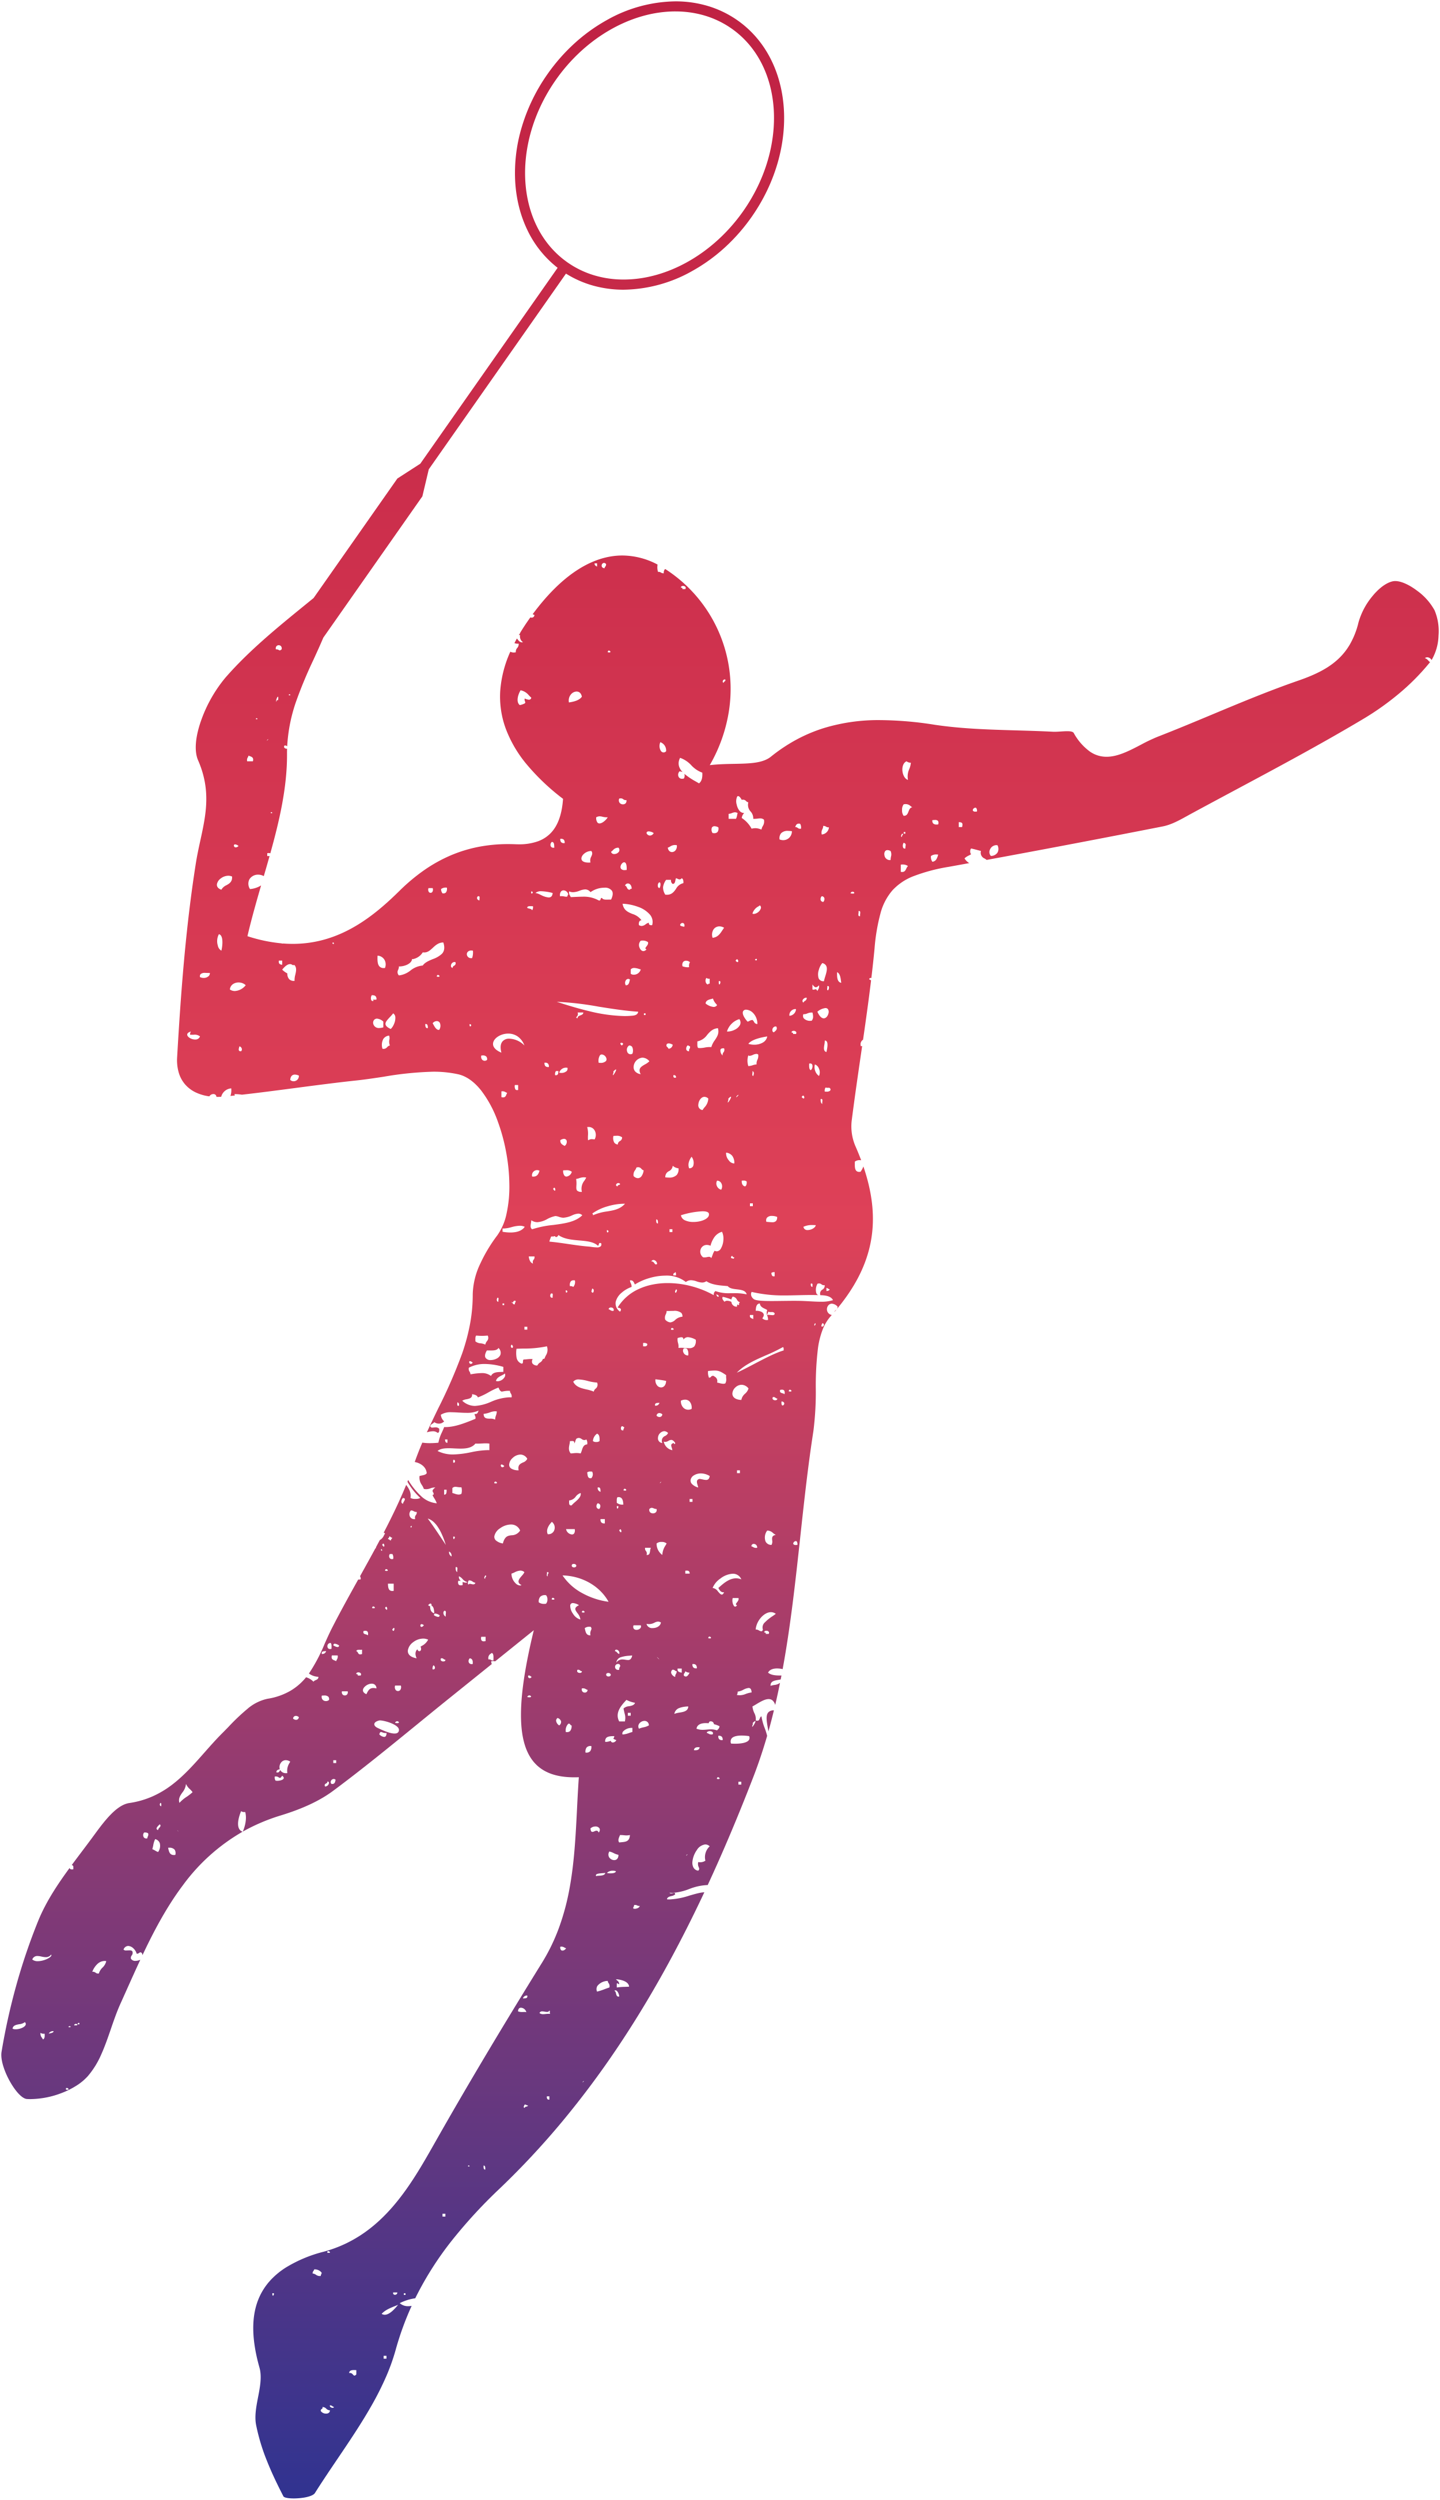<svg xmlns="http://www.w3.org/2000/svg" xmlns:xlink="http://www.w3.org/1999/xlink" width="549.102" height="953.15" viewBox="0 0 549.102 953.15"><defs><linearGradient id="linear-gradient" x1="0.5" x2="0.5" y2="1" gradientUnits="objectBoundingBox"><stop offset="0" stop-color="#bf2143"></stop><stop offset="0.49" stop-color="#de4158"></stop><stop offset="1" stop-color="#2f3391"></stop></linearGradient></defs><path id="Subtraction_13" data-name="Subtraction 13" d="M-3685.2,986.867h0c-2.164,0-3.672-.316-3.936-.826-2.631-5.091-4.6-9.315-6.186-13.292a76.7,76.7,0,0,1-4.221-13.917c-.646-3.337.066-7.029.755-10.6.741-3.839,1.506-7.806.533-11.246-3.457-12.214-3.14-21.67.969-28.909a24.348,24.348,0,0,1,3.716-4.933,29.789,29.789,0,0,1,5.138-4.18,51.62,51.62,0,0,1,14.667-6.178c22.244-6,32.979-24.951,42.45-41.674,11.84-20.906,25.172-43.3,40.756-68.453a73.161,73.161,0,0,0,6.74-14.041,91.748,91.748,0,0,0,3.829-14.529c1.8-9.82,2.315-20.069,2.814-29.979.2-4.012.411-8.161.7-12.244-.6.025-1.18.037-1.733.037-7.3,0-12.463-2.044-15.774-6.25-3.166-4.023-4.655-10.029-4.551-18.362.1-8.064,1.7-18.36,4.885-31.477l-9.383,7.554-.65.523-4.735,3.812a2.553,2.553,0,0,0-.838-.12,5.382,5.382,0,0,0-.576.034,1.7,1.7,0,0,0,.17,1.087c-6.419,5.168-11.335,9.124-16,12.877-4.16,3.346-8.367,6.778-12.435,10.1l-.017.014c-10.388,8.476-21.129,17.24-32.062,25.365-5.018,3.731-11.551,6.8-19.973,9.377a73.154,73.154,0,0,0-14.458,6.151c.541-1.271,1.716-4.542.914-7.473a3.237,3.237,0,0,1-.429.031,1.865,1.865,0,0,1-1.14-.347c-.308.719-1.8,4.414-.837,6.563a2.278,2.278,0,0,0,1.408,1.274,73.591,73.591,0,0,0-22.782,20.445c-6.673,8.873-11.739,18.909-15.407,26.662a1.308,1.308,0,0,0-.314-.893.6.6,0,0,0-.427-.231.943.943,0,0,0-.491.22l-.027.018-.054.036a1.346,1.346,0,0,1-.772.276c-.036,0-.073,0-.111-.005a4.333,4.333,0,0,0-1.23-2.014,3.1,3.1,0,0,0-2.008-.954,1.966,1.966,0,0,0-1.777,1.4,1.342,1.342,0,0,0,1.071.326c.189,0,.392-.01.587-.02s.4-.02.589-.02c.553,0,1.129.078,1.2.657a1.542,1.542,0,0,1-.314,1.255,1.544,1.544,0,0,0-.313,1.257,1.839,1.839,0,0,0,1.7.85,5,5,0,0,0,1.881-.434c-1.736,3.72-3.45,7.546-5.108,11.247l-.006.013c-.75,1.676-1.6,3.576-2.429,5.408-1.412,3.122-2.578,6.5-3.706,9.775l0,.011c-1.11,3.219-2.257,6.548-3.633,9.6a32.661,32.661,0,0,1-5.116,8.294,20.453,20.453,0,0,1-4.342,3.635,31.242,31.242,0,0,1-5.518,2.768,34.124,34.124,0,0,1-12,2.381h-.006c-.468,0-.934-.013-1.385-.04-1.643-.1-4.018-2.476-6.2-6.209s-3.546-7.78-3.561-10.548v-.1a6.992,6.992,0,0,1,.088-1.1A244.432,244.432,0,0,1-3791,791.256a228.6,228.6,0,0,1,8.349-24.58c3.065-7.552,7.781-14.456,11.989-20.214.046.21.221.561.9.561a2.647,2.647,0,0,0,.53-.06v-1.1a.921.921,0,0,0-.6-.526c1.257-1.7,2.551-3.417,3.8-5.076,1.234-1.636,2.51-3.328,3.74-4.995.3-.406.605-.822.892-1.214,3.791-5.172,8.508-11.609,13.506-12.347a33.935,33.935,0,0,0,9.056-2.622,36.861,36.861,0,0,0,7.42-4.485c4.525-3.475,8.4-7.867,12.15-12.114l.011-.012c2.188-2.478,4.45-5.041,6.829-7.411.782-.779,1.562-1.583,2.388-2.434l.026-.027a78.26,78.26,0,0,1,7.094-6.736,17.293,17.293,0,0,1,7.723-3.912,25.088,25.088,0,0,0,8.732-3.035,22.156,22.156,0,0,0,5.969-5.156h0l0,0a6.115,6.115,0,0,1,2.823,1.692,1.815,1.815,0,0,1,.869-.609c.519-.232,1.055-.471,1.016-1.275l-.149,0a6.371,6.371,0,0,1-3.462-1.246,64.047,64.047,0,0,0,6-11.353c.917-2.056,1.865-4.181,2.907-6.214,3.016-5.889,6.125-11.518,9.877-18.264a1.716,1.716,0,0,0,.236.015,3.192,3.192,0,0,0,.707-.092,1.74,1.74,0,0,0-.238-1.192c2.1-3.776,3.99-7.182,5.865-10.651a1.733,1.733,0,0,0,.2-.03v-.343c.5-.936,1-1.863,1.476-2.757a3.648,3.648,0,0,0,1.582-1.8l0,0c.134-.244.272-.5.424-.73a2.772,2.772,0,0,0-.519-.3c3.544-6.818,6.267-12.606,8.568-18.214,1.059,1.423,1.98,2.875,1.635,4.981a3.782,3.782,0,0,0,1.878.369,3.792,3.792,0,0,0,1.881-.369,25.608,25.608,0,0,1-4.911-6.173q.138-.346.276-.693a27.107,27.107,0,0,0,4.74,5.987,9.953,9.953,0,0,0,6.173,2.919,10.034,10.034,0,0,0-.988-1.962,10.515,10.515,0,0,1-.643-1.175l.087-.038c.1-.045.2-.089.281-.12a.866.866,0,0,0-.137-.877.822.822,0,0,1-.177-.695h-.028l-.028,0a3.209,3.209,0,0,1,1.084-1.157c-.084-.005-.174-.009-.267-.009a4.674,4.674,0,0,0-1.606.327,4.676,4.676,0,0,1-1.609.328,4.506,4.506,0,0,1-.9-.1,7.069,7.069,0,0,0-.737-1.466,4.828,4.828,0,0,1-.906-3.459,8.681,8.681,0,0,1,.871-.205c.754-.151,1.534-.307,1.869-.893a4.225,4.225,0,0,0-1.5-2.839,6.386,6.386,0,0,0-3.073-1.4c.818-2.344,1.761-4.762,2.885-7.394a18.724,18.724,0,0,0,2.885.2c1.363,0,2.59-.1,3.249-.161a15.642,15.642,0,0,1,1.385-4.052c.279-.615.567-1.251.811-1.918.148.006.308.009.473.009,3.644,0,7.6-1.6,10.782-2.886l.657-.265a1.566,1.566,0,0,0-.128-1.153,1.654,1.654,0,0,1-.185-.733,1.8,1.8,0,0,0,.375.044c.622,0,.809-.446.991-.877a3.283,3.283,0,0,1,.2-.424,10.755,10.755,0,0,1-4.727.858c-.961,0-1.959-.06-2.839-.113l-.065,0c-.934-.056-1.815-.109-2.666-.109a7.012,7.012,0,0,0-4.125.94,3.747,3.747,0,0,0,1.256,2.515,2.616,2.616,0,0,1-2.026.879,2.866,2.866,0,0,1-1.737-.566,2.245,2.245,0,0,1-.7.6,1.647,1.647,0,0,0-.862.966.794.794,0,0,0,.838.515,4.921,4.921,0,0,0,.547-.044l.036,0a5.574,5.574,0,0,1,.644-.047,1.876,1.876,0,0,1,1.379.523c.052.834.04,1.527-.623,1.572a2.716,2.716,0,0,0-1.806-.6,9.01,9.01,0,0,0-2.283.406c1.4-3.068,2.887-6.149,4.329-9.129a194.619,194.619,0,0,0,9.083-20.819,77.773,77.773,0,0,0,2.981-11,60.851,60.851,0,0,0,1.1-11.7,28.648,28.648,0,0,1,2.873-11.662,58.115,58.115,0,0,1,6.476-10.781,21.987,21.987,0,0,0,3.555-8.346,48.043,48.043,0,0,0,1.06-11.02,71.832,71.832,0,0,0-1.19-12.18,70.981,70.981,0,0,0-3.194-11.826,43.394,43.394,0,0,0-6.438-11.976c-2.694-3.354-5.624-5.4-8.709-6.095a43.666,43.666,0,0,0-9.615-.973,128.494,128.494,0,0,0-18.83,1.923h-.007c-3.382.513-6.88,1.043-10.264,1.405-7.835.839-15.781,1.884-23.466,2.895l-.012,0c-6.63.872-13.485,1.774-20.25,2.541a16.846,16.846,0,0,0-2.786-.215h-.042a1.631,1.631,0,0,0,.145.513l-.19.021-1.509.16a6.807,6.807,0,0,0,.305-2.893,4.264,4.264,0,0,0-3.826,3.214c-.46.023-.915.034-1.353.034-.154,0-.313,0-.472,0a1.089,1.089,0,0,0-1.157-1.077,1.787,1.787,0,0,0-1.534.875,17.314,17.314,0,0,1-5.193-1.5,12.463,12.463,0,0,1-3.99-2.982,12.071,12.071,0,0,1-2.47-4.491,17.269,17.269,0,0,1-.631-6.029c1.363-23.583,3.173-48.868,7.152-73.986.465-2.937,1.088-5.8,1.691-8.565,2.14-9.824,4.16-19.1-.852-30.569-1.546-3.539-1.075-9.108,1.326-15.683a53.1,53.1,0,0,1,9.107-15.864c8.95-10.268,19.846-19.139,30.383-27.717l.012-.01c1.053-.858,2.143-1.744,3.212-2.618l31.946-45.568,8.736-5.644,52.37-74.7a40.018,40.018,0,0,1-11.575-14.478,46.4,46.4,0,0,1-3.187-8.939,52.364,52.364,0,0,1-1.425-9.7,60.8,60.8,0,0,1,2.515-20.541,69.479,69.479,0,0,1,9.805-20.191,70.846,70.846,0,0,1,10.419-11.832,65.779,65.779,0,0,1,12.09-8.705,54.449,54.449,0,0,1,26.311-7.21,42.936,42.936,0,0,1,12.349,1.772,39.264,39.264,0,0,1,11.242,5.435c21.459,15.015,23.894,48.661,5.428,75a70.845,70.845,0,0,1-10.42,11.833,65.761,65.761,0,0,1-12.091,8.7,54.458,54.458,0,0,1-26.313,7.209,43.087,43.087,0,0,1-11.432-1.511,39.466,39.466,0,0,1-10.531-4.625l-52.317,74.626-2.438,10.3-.213.3-37.555,53.569c-1.192,2.815-2.478,5.627-3.721,8.346a170.622,170.622,0,0,0-6.6,15.824,62.044,62.044,0,0,0-3.462,17.284l-.052-.038a1.121,1.121,0,0,0-.724-.287,1.457,1.457,0,0,0-.25.023.734.734,0,0,0-.1.763,1.106,1.106,0,0,0,.955.44c.045,0,.089,0,.132-.006-.018.627-.026,1.27-.023,1.913.081,12.986-3.013,25.935-6.368,37.994a1.455,1.455,0,0,0-.615-.114,3.409,3.409,0,0,0-.558.052v1.095h.884c-.732,2.611-1.486,5.213-2.2,7.655a4.34,4.34,0,0,0-2.138-.561,3.822,3.822,0,0,0-3.337,1.749,3.684,3.684,0,0,0,.215,3.743,9.34,9.34,0,0,0,4.233-1.393c-1.792,6.181-3.672,12.766-5.211,19.357a59.666,59.666,0,0,0,12.864,2.723,3.3,3.3,0,0,0,.711.106c0-.017,0-.032.007-.046,1.248.1,2.5.146,3.733.146,17.769,0,30.521-10.216,40.652-20.209a72.278,72.278,0,0,1,9.353-7.843,57.03,57.03,0,0,1,9.929-5.568,52.992,52.992,0,0,1,10.653-3.321,59.1,59.1,0,0,1,11.526-1.1c.892,0,1.808.019,2.719.055.446.018.889.027,1.317.027a21.083,21.083,0,0,0,7.406-1.183,12.812,12.812,0,0,0,5.077-3.416c2.545-2.83,3.986-7,4.4-12.735a84.889,84.889,0,0,1-13.937-13.235A47.012,47.012,0,0,1-3604.4,311.9a35.4,35.4,0,0,1-2.05-14.244A43.93,43.93,0,0,1-3602.6,282.7a2.788,2.788,0,0,0,1.3.319,3.259,3.259,0,0,0,.788-.1,2.149,2.149,0,0,1,.547-1.642,2.145,2.145,0,0,0,.547-1.639c-.139.011-.272.016-.394.016a2.863,2.863,0,0,1-1.216-.234c.3-.587.62-1.179.943-1.761.587.811,1.137,1.482,1.931,1.482a1.561,1.561,0,0,0,.38-.05,2.694,2.694,0,0,1-1.1-2.739h-.472l.009-.019c.113-.19.228-.385.352-.594l.1.06.007,0c.01-.091.018-.186.024-.29.967-1.608,2.041-3.255,3.191-4.894.228-.325.464-.657.7-.988a1.214,1.214,0,0,0,.482.1,1.047,1.047,0,0,0,1.079-1.039,2.585,2.585,0,0,1-.657-.279l-.012-.006c5.447-7.361,11.124-13,16.873-16.748,5.722-3.736,11.548-5.63,17.316-5.63a28.9,28.9,0,0,1,13.427,3.457,6.24,6.24,0,0,0,.164,2.79,1.9,1.9,0,0,1,.228-.014,1.762,1.762,0,0,1,.914.282l.006,0a1.783,1.783,0,0,0,.921.281c.048,0,.087,0,.123,0a2.125,2.125,0,0,1,.532-1.662c.2.127.385.249.558.364a54.247,54.247,0,0,1,22.977,32.918,54.839,54.839,0,0,1,.827,20.625,59.544,59.544,0,0,1-7.344,20.9c3.169-.373,6.251-.433,9.232-.491h.005c5.87-.114,10.94-.212,14.075-2.738a64.093,64.093,0,0,1,9.976-6.628,59.529,59.529,0,0,1,10.281-4.3,71.274,71.274,0,0,1,21.477-3.019,137.939,137.939,0,0,1,20.693,1.774c10.277,1.546,20.913,1.853,31.2,2.151h.01c4.552.132,9.259.268,13.871.509.195.01.41.015.64.015.761,0,1.605-.054,2.422-.107h.011c.819-.053,1.665-.108,2.4-.108,1.431,0,2.227.217,2.5.684a21.509,21.509,0,0,0,6.163,7.082,11,11,0,0,0,6.352,1.982c4.293,0,8.711-2.305,12.983-4.534a66.975,66.975,0,0,1,6.492-3.1c6.971-2.707,13.991-5.64,20.779-8.476,10.714-4.476,21.792-9.1,32.935-12.952,6.653-2.3,11.151-4.671,14.584-7.7a24.378,24.378,0,0,0,4.99-6.057,31.081,31.081,0,0,0,3.292-8.368,27.179,27.179,0,0,1,5.061-9.733c2.614-3.278,5.441-5.4,7.96-5.974a4.487,4.487,0,0,1,1-.105c2.211,0,5.267,1.353,8.382,3.712a22.654,22.654,0,0,1,6.634,7.474,20.6,20.6,0,0,1,1.491,9.6,19.538,19.538,0,0,1-2.643,9.335,1.957,1.957,0,0,0-1.638-1.055,1.521,1.521,0,0,0-.925.318,2.858,2.858,0,0,1,1.3.917,4.634,4.634,0,0,0,.674.62,86.285,86.285,0,0,1-11.739,11.9,104.6,104.6,0,0,1-13.707,9.737c-15.952,9.519-32.62,18.441-48.739,27.07-5.548,2.97-11.285,6.041-16.915,9.094-.51.276-1.024.562-1.522.837-2.977,1.649-6.054,3.354-9.278,3.988-22.435,4.413-45.037,8.714-67.177,12.784a6.15,6.15,0,0,0-.764-.533,2.371,2.371,0,0,1-1.407-2.882c-.361-.094-.723-.191-1.074-.285-1.051-.28-2.042-.545-2.691-.658a1.592,1.592,0,0,0-.333,1.1,1.594,1.594,0,0,0,.334,1.1c-.272.167-.565.318-.848.464a5.94,5.94,0,0,0-1.662,1.106,5.215,5.215,0,0,0,1.811,1.8c-2.491.455-5.156.939-7.767,1.412a68.054,68.054,0,0,0-13.3,3.5,21.26,21.26,0,0,0-8.24,5.49,22,22,0,0,0-4.559,8.809,73.586,73.586,0,0,0-2.255,13.456c-.344,3.572-.74,7.226-1.211,11.171a.8.8,0,0,0-.289-.059c-.293,0-.488.205-.548.578a1.3,1.3,0,0,1,.727.4c-.94,7.78-2.022,15.45-3.05,22.58a2.06,2.06,0,0,0-.816,2.506c.144-.035.293-.068.469-.106q-.27,1.865-.542,3.729c-1.165,8.019-2.371,16.312-3.416,24.5a19.1,19.1,0,0,0,1.279,9.7c.845,1.917,1.617,3.811,2.3,5.63a4.551,4.551,0,0,0-.509-.028,2.758,2.758,0,0,0-1.916.583c0,.151,0,.3,0,.456-.01,1.193-.019,2.426.58,3.03a1.459,1.459,0,0,0,1.093.394,3.249,3.249,0,0,0,.521-.046,8.418,8.418,0,0,0,1.078-2.023c3.521,10.313,4.468,19.569,2.9,28.294-1.682,9.341-6.251,18.244-13.969,27.217a1.591,1.591,0,0,1,.6-.8,1.386,1.386,0,0,0,.635-1.251,3.208,3.208,0,0,0-2.171-1.13,1.743,1.743,0,0,0-1.274.548,2.319,2.319,0,0,0-.625,1.659,2.208,2.208,0,0,0,1.859,2.1l-.191.215-.205.229a16.915,16.915,0,0,0-3.174,5.347,31.751,31.751,0,0,0-1.676,6.671,117.573,117.573,0,0,0-.857,15.617v.015a118.241,118.241,0,0,1-.916,16.208c-2.063,13.251-3.551,26.963-4.991,40.224v.008c-1.813,16.7-3.689,33.974-6.728,50.5a9.253,9.253,0,0,0-2.122-.261c-1.724,0-2.945.57-3.44,1.605,1.136.96,2.96,1.083,4.421,1.083.212,0,.436,0,.686-.009-.094.493-.192,1-.291,1.5-.353.1-.743.164-1.119.23-1.392.242-2.829.493-2.76,2.227a9.082,9.082,0,0,1,1.385-.324,4.238,4.238,0,0,0,2.234-.824c-.584,2.9-1.2,5.735-1.829,8.428-.481-1.5-1.3-2.233-2.512-2.233-1.443,0-3.188,1.048-4.728,1.972-.513.308-1,.6-1.445.836a7.747,7.747,0,0,0,.715,2.509,4.881,4.881,0,0,1,.54,2.834,2.068,2.068,0,0,0,.6.107c.6,0,.769-.437.936-.859.137-.348.279-.707.656-.819a20.264,20.264,0,0,0,1.2,4.391l0,0a26.5,26.5,0,0,1,.958,3.05c-1.586,5.474-3.363,10.759-5.281,15.711-5.8,14.983-11.489,28.454-17.386,41.182-.076,0-.16,0-.248,0a21.387,21.387,0,0,0-6.752,1.487l-.1.035a20.649,20.649,0,0,1-6.46,1.452,8.949,8.949,0,0,1-1.04-.059.836.836,0,0,0,.648.273,2.441,2.441,0,0,0,.608-.1l.042-.011a2.1,2.1,0,0,1,.486-.091c.27,0,.4.172.411.559a2.879,2.879,0,0,1-1.427.644c-.769.2-1.563.4-1.71,1.241a10.2,10.2,0,0,0,1.043.052,29.142,29.142,0,0,0,7.629-1.5c1.479-.425,2.876-.826,4.181-1.069a10.611,10.611,0,0,1,1.408-.162c-5.022,10.69-10.262,20.947-15.574,30.486-5.711,10.257-11.733,20.1-17.9,29.244a343.93,343.93,0,0,1-20.643,27.593,305.844,305.844,0,0,1-23.8,25.534,190.083,190.083,0,0,0-18.095,19.6,123.744,123.744,0,0,0-14.227,22.348,18.9,18.9,0,0,0-5.906,1.855,4.6,4.6,0,0,0,3.236,1.16,7.372,7.372,0,0,0,1.3-.12,113.81,113.81,0,0,0-6.1,16.787,78.5,78.5,0,0,1-3.935,10.874,116.116,116.116,0,0,1-5.336,10.49c-3.921,6.895-8.521,13.7-12.969,20.282l-.005.008c-2.856,4.226-5.808,8.595-8.53,12.914C-3677.95,986.142-3681.905,986.867-3685.2,986.867Zm10.98-34.869h-.011a.627.627,0,0,1-.314.787.626.626,0,0,0-.314.786,2.4,2.4,0,0,0,2.033.94,1.553,1.553,0,0,0,1.116-.385,1.146,1.146,0,0,0,.3-.867,1.991,1.991,0,0,1-1.386-.63,1.99,1.99,0,0,0-1.411-.631Zm2.909-.63c-.032,0-.065,0-.1,0a.573.573,0,0,0,.111.513,1.242,1.242,0,0,0,.924.438.5.5,0,0,0,.533-.325,1.66,1.66,0,0,1-.593-.3A1.41,1.41,0,0,0-3671.307,951.368Zm7.535-12.352a1.376,1.376,0,0,1,1.067.506c.039.042.076.083.112.123l.005.005c.183.2.34.378.556.378.193,0,.419-.14.709-.442v-1.643c-.261-.015-.57-.032-.865-.032-.889,0-1.807.134-1.874,1.128A1.882,1.882,0,0,1-3663.772,939.016Zm12.858-6.541h0v1.092h1.094v-1.091Zm5.527-19.444h0c-.349.146-.708.29-1.056.429l-.016.006c-1.924.771-3.911,1.567-5.2,3.02a2.18,2.18,0,0,0,1.167.339c1.938,0,3.987-2.456,5.087-3.775l.016-.019Zm-47.673-4.432a1.437,1.437,0,0,0-.289.035c.011.085.014.18.016.272v.011c.008.305.017.621.3.658.1-.153.405-.619.281-.847C-3692.8,908.642-3692.9,908.6-3693.06,908.6Zm49.866.035v.626h.626v-.626Zm-4.075-.314a.8.8,0,0,0,.124.673.686.686,0,0,0,.542.228.986.986,0,0,0,.716-.307.745.745,0,0,0,.189-.594Zm-30.1-8.8a1.646,1.646,0,0,1-.3.6,1.393,1.393,0,0,0-.325.974,2.617,2.617,0,0,1,1.283.484,2.524,2.524,0,0,0,1.43.488,2.887,2.887,0,0,0,.421-.032.983.983,0,0,1,.155-.651.987.987,0,0,0,.158-.6,3.329,3.329,0,0,0-2.823-1.261Zm5.337-6.94a1.962,1.962,0,0,0-.32.03v.627h.94a.63.63,0,0,0-.127-.491A.647.647,0,0,0-3672.028,892.576Zm43.576-14.276v1.092h1.094V878.3Zm15.667-18.377c-.051.833-.038,1.526.629,1.57C-3612.11,860.662-3612.125,859.969-3612.786,859.923Zm-5.7-.043c-.086,0-.233.047-.254.36a1.629,1.629,0,0,0,.347.048c.119,0,.2-.027.23-.077a.128.128,0,0,0,0-.126A.4.4,0,0,0-3618.488,859.88Zm21.454-23.214c-.026,0-.052,0-.077,0-.01.022-.029.055-.052.1l-.005.01c-.134.237-.413.73-.273.987a.371.371,0,0,0,.331.164c.042-.323.338-.4.625-.471s.585-.148.628-.472a1.119,1.119,0,0,1-.127.008,1.019,1.019,0,0,1-.526-.161l0,0A1,1,0,0,0-3597.034,836.666Zm8.385-3.138h0a1.348,1.348,0,0,0,.19,1.052.732.732,0,0,0,.57.214,1.554,1.554,0,0,0,.182-.012v-1.254Zm-183.064-3.175a1.933,1.933,0,0,0-.319.03v.629h.936a.63.63,0,0,0-.127-.493A.642.642,0,0,0-3771.712,830.353Zm197.18-2.675a1.06,1.06,0,0,0-.323.193c-.14.194-.2.305-.19.332a.01.01,0,0,0,.01.006,1.1,1.1,0,0,0,.325-.265c.1-.105.2-.228.191-.259A.013.013,0,0,0-3574.532,827.678Zm-207.218-18.35a2.432,2.432,0,0,0,.558,1.889,4.243,4.243,0,0,1,.381.625c.712-.281.718-1.269.628-2.2a3.187,3.187,0,0,1-.43.031A1.84,1.84,0,0,1-3781.75,809.328Zm4.94-.628a1.759,1.759,0,0,0-1.806.944,4.856,4.856,0,0,1,.615-.155c.558-.115,1.134-.234,1.265-.788Zm-10.9-3.457h0a4.142,4.142,0,0,1-2.132.789c-1.186.22-2.413.448-2.567,1.724a2.923,2.923,0,0,0,1.19.214c1.474,0,3.414-.714,3.8-1.669a.92.92,0,0,0-.3-1.058Zm17.055,1.528a.476.476,0,0,0-.444.358,2.453,2.453,0,0,0,.485.06c.215,0,.3-.054.327-.1a.113.113,0,0,0,.009-.111A.42.42,0,0,0-3770.651,806.771Zm2.36-.861a.6.6,0,0,0-.608.589,2.466,2.466,0,0,1,.272-.012h.281c.32,0,.638-.023.7-.3A.961.961,0,0,0-3768.291,805.911Zm1.161-.4c-.1,0-.271.062-.514.358a.8.8,0,0,0,.487.255.281.281,0,0,0,.267-.307.345.345,0,0,0-.086-.243A.212.212,0,0,0-3767.13,805.514Zm176.719-4.373a1.027,1.027,0,0,0-1.059.647,2.154,2.154,0,0,0,1.357.432,7.931,7.931,0,0,0,.838-.062l.1-.011a10.216,10.216,0,0,1,1.145-.074c.217,0,.426.009.641.028a1.16,1.16,0,0,1-.129-.824c.03-.179.05-.3-.184-.433a.956.956,0,0,1-.949.511,5.225,5.225,0,0,1-.868-.106h-.008A5.243,5.243,0,0,0-3590.411,801.141Zm-6.836.232a2.176,2.176,0,0,1,.761.1,2.226,2.226,0,0,0-2.056-1.721,1,1,0,0,0-.736.284,1.511,1.511,0,0,0-.342,1.124,4.122,4.122,0,0,0,1.5.229c.156,0,.314,0,.442-.007h.024C-3597.515,801.377-3597.378,801.373-3597.247,801.373Zm1.026-6.258a1.507,1.507,0,0,0-1.556,1.1c.1-.005.2-.009.3-.012.5-.016,1.021-.032,1.253-.329a.881.881,0,0,0,.086-.753Zm33.715-1.994a.661.661,0,0,0-.435.18c.439.144.555.623.667,1.086.135.557.274,1.134.976,1.134a1.49,1.49,0,0,0,.235-.019C-3561.1,794.563-3561.767,793.122-3562.506,793.122Zm-2.945-3.591a5.164,5.164,0,0,0-3.919,1.883,2.354,2.354,0,0,0-.155,2.2,22.278,22.278,0,0,0,2.89-.932c.583-.219,1.186-.445,1.811-.639a1.823,1.823,0,0,0-.279-1.637,1.957,1.957,0,0,1-.349-.877Zm3.591.93a.834.834,0,0,0-.142.013v1.57a23.921,23.921,0,0,1,3.072-.248c.454-.015.968-.032,1.632-.067-.076-.967-.777-1.718-2.082-2.233a9.614,9.614,0,0,0-2.934-.594,3.435,3.435,0,0,0,.469.463,1.724,1.724,0,0,1,.781,1.422.644.644,0,0,1-.384-.163A.637.637,0,0,0-3561.86,790.461Zm-199.831-4.413a1.583,1.583,0,0,1,.944.34,1.573,1.573,0,0,0,.944.34,1.84,1.84,0,0,0,.311-.027,5.14,5.14,0,0,1,1.385-2.242,4.908,4.908,0,0,0,1.435-2.471,3.468,3.468,0,0,0-.661-.064,4.144,4.144,0,0,0-2.879,1.318,7.7,7.7,0,0,0-1.786,2.832A1.957,1.957,0,0,1-3761.691,786.048Zm-21.218-6.018a2.01,2.01,0,0,0-1.975,1.333,3.112,3.112,0,0,0,2.121.647c2.089,0,4.7-1.174,5.119-2.05a.429.429,0,0,0-.03-.485,2.46,2.46,0,0,1-2.078,1,8.067,8.067,0,0,1-1.608-.224l-.035-.007A7.657,7.657,0,0,0-3782.909,780.03Zm199.861-3.57a2.426,2.426,0,0,0-.486.053,1.545,1.545,0,0,0,.247,1.212.779.779,0,0,0,.6.255,1.611,1.611,0,0,0,1.343-.92,2.558,2.558,0,0,1-.654-.278A2.035,2.035,0,0,0-3583.049,776.46Zm28.063-15.894a1.9,1.9,0,0,0-.434.054.974.974,0,0,1-.154.656.993.993,0,0,0-.161.6,1.065,1.065,0,0,0,.62.153c.69,0,1.73-.381,1.888-1.1a1.753,1.753,0,0,1-.269.022,1.687,1.687,0,0,1-.745-.2A1.692,1.692,0,0,0-3554.985,760.567Zm-11.408-12.2h0c-.29.028-.6.051-.883.072-1.23.091-2.392.177-2.634.639a.547.547,0,0,0,.072.547c.1-.149.519-.172,1.047-.2.953-.053,2.259-.126,2.4-1.056Zm2.923-.844a2.96,2.96,0,0,0-2.295.843,5.679,5.679,0,0,0,1.43.153c.688,0,1.865-.1,2.021-.78A2.45,2.45,0,0,0-3563.47,747.52Zm35.219-10.029a4.384,4.384,0,0,0-3.231,2.174,9.239,9.239,0,0,0-1.665,4.349,4,4,0,0,0,.387,2.283,2.43,2.43,0,0,0,1.813,1.212c.532-.505.39-.859.194-1.35a2.874,2.874,0,0,1-.194-1.93,5.54,5.54,0,0,0,.749.054,3.288,3.288,0,0,0,1.991-.6,5.6,5.6,0,0,1,1.643-5.473A2.464,2.464,0,0,0-3528.251,737.491Zm-36.572,2.7a2.073,2.073,0,0,0-.118,2.147,2.347,2.347,0,0,0,1.957,1.133,1.513,1.513,0,0,0,1.117-.442,2.123,2.123,0,0,0,.49-1.581,6.481,6.481,0,0,1-1.767-.636A6.73,6.73,0,0,0-3564.823,740.194Zm29.791,1.065a1.046,1.046,0,0,0-.323.192c-.139.194-.2.307-.189.333a.011.011,0,0,0,.011.006,1.088,1.088,0,0,0,.324-.265c.1-.1.2-.227.19-.258C-3535.021,741.261-3535.025,741.259-3535.032,741.259Zm-197.729-2.509c-.1,0-.211,0-.322.007l.022.108c.272,1.313.552,2.67,2.167,2.67a3.621,3.621,0,0,0,.55-.045,2.39,2.39,0,0,0-.288-2.042A2.634,2.634,0,0,0-3732.762,738.75Zm-5.252-3.281a8.048,8.048,0,0,0-.736,2.351,14.73,14.73,0,0,1-.362,1.484,6.222,6.222,0,0,1,1.1.546,6.258,6.258,0,0,0,1.1.545,4.013,4.013,0,0,0,.627-3.444A2.447,2.447,0,0,0-3738.014,735.469Zm177.265-1.56h0c-.042.106-.093.222-.15.351-.329.75-.78,1.778-.165,2.478.248-.028.488-.05.72-.072,1.857-.174,3.2-.3,3.356-2.757a6.521,6.521,0,0,1-1.3.144c-.307,0-.58-.026-.9-.057a15.407,15.407,0,0,0-1.569-.087Zm-181.069-.974a3.14,3.14,0,0,0-.432.032,1.566,1.566,0,0,0-.21,1.613,1.1,1.1,0,0,0,1.032.645,1.718,1.718,0,0,0,.428-.058,1.655,1.655,0,0,1,.185-.729,1.566,1.566,0,0,0,.127-1.157A1.855,1.855,0,0,0-3741.819,732.935Zm172.1-.68c.363,0,.622.226.816.712a1.421,1.421,0,0,0,.337-1.544,1.728,1.728,0,0,0-1.589-.777,2.741,2.741,0,0,0-1.882.749c.087.919.316,1.329.742,1.329a2.042,2.042,0,0,0,.741-.224l.025-.011A2.178,2.178,0,0,1-3569.715,732.255Zm-159.92-.205h0a2.042,2.042,0,0,0,.238.286,1.745,1.745,0,0,0,.283.238,1.583,1.583,0,0,0-.237-.263,2.392,2.392,0,0,0-.283-.262Zm-6.663-2.225c-.075.086-.181.191-.293.3-.417.414-.988.98-.886,1.423.046.2.233.362.556.475a1.609,1.609,0,0,1,.477-.863c.245-.3.5-.6.46-.9a.661.661,0,0,0-.314-.439Zm.315-8.172a.885.885,0,0,0-.241.866.619.619,0,0,0,.552.391,3.4,3.4,0,0,1-.01-.4V722.5C-3735.677,722.119-3735.671,721.724-3735.983,721.653Zm9.718-7.227h0a6.133,6.133,0,0,1-1.4,3.294c-.822,1.191-1.6,2.315-1.1,3.933a13.829,13.829,0,0,1,2.788-2.344,18.051,18.051,0,0,0,2.228-1.742,8.532,8.532,0,0,0-1.034-1.159A5.646,5.646,0,0,1-3726.265,714.426Zm53.917-.943h0c.056.482-.23.631-.507.775-.333.173-.677.352-.432,1.11a.754.754,0,0,0,.227.034,1.554,1.554,0,0,0,1.318-1.341C-3671.729,713.718-3671.945,713.513-3672.348,713.483Zm156.739.1v1.092h1.1v-1.092Zm-154.309-1.044a1.253,1.253,0,0,0-1.1.783.969.969,0,0,0,.236,1.1,2.123,2.123,0,0,0,.317.026c.927,0,1.087-.788,1.241-1.55l.01-.045A.978.978,0,0,0-3669.919,712.539Zm-22.106-.971a2.694,2.694,0,0,0-.385.029,2.063,2.063,0,0,0,.314,1.572,3.132,3.132,0,0,0,.633.057c.89,0,2.238-.282,2.451-.908.106-.311-.088-.659-.576-1.035-.385.6-.635.848-.862.848a.819.819,0,0,1-.417-.184c-.044-.028-.1-.063-.154-.1A1.83,1.83,0,0,0-3692.025,711.568Zm168.645.293c-.151,0-.408.082-.445.627a2.828,2.828,0,0,0,.608.083c.207,0,.346-.047.4-.135a.221.221,0,0,0-.006-.22A.693.693,0,0,0-3523.38,711.861Zm-166.986-2.772v0a2.445,2.445,0,0,0,2.406,1.223c.111,0,.226,0,.344-.013a5.509,5.509,0,0,1,.847-3.919l.007-.012c.08-.147.163-.3.242-.45a3.13,3.13,0,0,0-1.679-.553,2.279,2.279,0,0,0-1.886,1.017,2.78,2.78,0,0,0-.4,2.448c-.627.138-1.338.294-1.3,1.194a1.819,1.819,0,0,0,.377.044c.626,0,.815-.448,1-.882l.023-.053.019-.044Zm20.277-3.713v1.092h1.1v-1.092ZM-3572,699.96a1.908,1.908,0,0,0-1.473.531,2.549,2.549,0,0,0-.447,1.993c.09.006.182.01.273.01a1.912,1.912,0,0,0,1.477-.532,2.549,2.549,0,0,0,.446-1.992C-3571.812,699.964-3571.9,699.96-3572,699.96Zm41,.45c-.969,0-1.49.37-1.6,1.132a4.818,4.818,0,0,0,.588.039c.975,0,1.5-.37,1.6-1.131A4.856,4.856,0,0,0-3530.994,700.411Zm16.653-4.438c-1.4,0-3.213.2-3.926,1.179a2.014,2.014,0,0,0-.163,1.876c.262.023.814.062,1.561.062,1.6,0,4.406-.182,5.245-1.4a1.533,1.533,0,0,0,.093-1.488A18.787,18.787,0,0,0-3514.341,695.972Zm-49.958,2.008h0a.806.806,0,0,0,.806.639,1.584,1.584,0,0,0,1.321-.909,2.921,2.921,0,0,1-.673-.271,3.841,3.841,0,0,0-.479-.215,2.435,2.435,0,0,0,.383-1.027c-1.163.006-2.483.012-3.1.709a1.831,1.831,0,0,0-.349,1.493,5.334,5.334,0,0,0,2.094-.419Zm41.277-1.922c-.082,0-.168,0-.256.011a1.635,1.635,0,0,0,.309,1.278,1.387,1.387,0,0,0,1.065.377c.086,0,.176,0,.27-.013a1.622,1.622,0,0,0-.306-1.272A1.407,1.407,0,0,0-3523.022,696.059Zm-128.888-1.445c-.288,0-.47.255-.647.909a2.988,2.988,0,0,0,1.833.976.777.777,0,0,0,.584-.23,1.752,1.752,0,0,0,.319-1.29,2.638,2.638,0,0,1-.41.033,2.835,2.835,0,0,1-1.008-.2l-.143-.054-.012,0A1.606,1.606,0,0,0-3651.91,694.613Zm125.385-.307a1.43,1.43,0,0,0-1.044.342.385.385,0,0,0-.09.33,2.592,2.592,0,0,1,.654.275,2.053,2.053,0,0,0,1.053.321,2.4,2.4,0,0,0,.483-.052.739.739,0,0,0,.077-.762A1.327,1.327,0,0,0-3526.525,694.307Zm-29.732-1.254a4.4,4.4,0,0,0-3.375,1.419,1.158,1.158,0,0,0-.176,1.1,8.1,8.1,0,0,0,2.433-.546,12.145,12.145,0,0,1,1.326-.4v-1.57C-3556.113,693.054-3556.181,693.053-3556.257,693.053Zm-96.054-2.85a1.242,1.242,0,0,0-.286.026c-1.141.285-1.8.765-1.859,1.352-.053.534.409,1.086,1.235,1.477,1.476.7,4.546,2.153,6.475,2.153,1.012,0,1.576-.407,1.675-1.211a1.51,1.51,0,0,0-.453-1.188C-3646.918,691.242-3651.022,690.2-3652.312,690.2Zm72.077,1.245a1.029,1.029,0,0,0-.262.039,3.653,3.653,0,0,0-.943,3.141,3.426,3.426,0,0,0,.467.034,1.572,1.572,0,0,0,1.186-.426,2.873,2.873,0,0,0,.543-2.122.563.563,0,0,1-.493-.333A.564.564,0,0,0-3580.235,691.447Zm54.1,2.168a6.9,6.9,0,0,1,2.372.385,4.36,4.36,0,0,1,.3-.334,1.784,1.784,0,0,0,.642-1.238,9.376,9.376,0,0,0-2.15-.795,1.157,1.157,0,0,0-1.2-1.078,2,2,0,0,0-.4.043,1.682,1.682,0,0,0-.409.691,10.63,10.63,0,0,0-1.069-.057c-1.478,0-3.295.371-3.552,2.14a6.26,6.26,0,0,0,2.359.419c.515,0,1.032-.044,1.531-.087h.01C-3527.188,693.659-3526.667,693.615-3526.133,693.615Zm-25.289-3.229a2.563,2.563,0,0,0-2.114,1.181,1.735,1.735,0,0,0,0,1.8,8.681,8.681,0,0,1,1.7-.527,6.554,6.554,0,0,0,2.062-.73A1.621,1.621,0,0,0-3551.421,690.386Zm42.215.051c-.143,0-.454.238-.925.708-.042.043-.025.174-.008.3a.655.655,0,0,1,.008.248c-.2.526-.275.843-.225.915a.035.035,0,0,0,.031.016c.137,0,.525-.556.821-1.093s.438-.941.369-1.057A.075.075,0,0,0-3509.206,690.437Zm-75.368-1.153a1.232,1.232,0,0,0-.559,1.068,2.471,2.471,0,0,0,1.187,1.762,1.665,1.665,0,0,0,.711-1.509,1.912,1.912,0,0,0-1.34-1.321Zm-61.186,1.237a.827.827,0,0,0-.772.623,4.3,4.3,0,0,0,.844.1c.377,0,.519-.093.571-.171a.2.2,0,0,0,.013-.193A.73.73,0,0,0-3645.76,690.521Zm87.424-8.133h0c-.1.11-.2.224-.308.342l-.012.013c-1.653,1.83-4.152,4.595-2.419,7.854h2.192l.025-.315a5.222,5.222,0,0,0-.086-2.467c-.1-.408-.264-1.024-.486-2.144a3.345,3.345,0,0,1,2.08-.874c.994-.19,2.022-.387,2.3-1.313a10.881,10.881,0,0,1-2.929-.942l-.358-.155Zm-126.025,6.087a1.048,1.048,0,0,0-1.066,1.031,1.667,1.667,0,0,0,1.125.478,1.044,1.044,0,0,0,1.066-1.026A1.658,1.658,0,0,0-3684.361,688.475Zm126.573-1.162v1.095h1.1v-1.095Zm23.061-2.428a10.417,10.417,0,0,0-3.476.6,2.917,2.917,0,0,0-1.854,2.226,9.03,9.03,0,0,1,2-.49c1.588-.267,3.23-.542,3.325-2.339Zm-138.9-4.173c-.232,0-.492.01-.842.034a1.726,1.726,0,0,0,.254,1.506,1.678,1.678,0,0,0,1.314.585,1.651,1.651,0,0,0,1.173-.449,1.426,1.426,0,0,0-.235-1.19A2.1,2.1,0,0,0-3673.63,680.713Zm78.268-.042a.827.827,0,0,0-.773.622,4.326,4.326,0,0,0,.846.1c.376,0,.517-.092.57-.17a.2.2,0,0,0,.014-.193A.731.731,0,0,0-3595.362,680.671Zm-71.439-1.563a1.348,1.348,0,0,0,.216,1.177,1.127,1.127,0,0,0,.881.4,1.126,1.126,0,0,0,.882-.4,1.344,1.344,0,0,0,.211-1.176Zm155.069-1.274a5.524,5.524,0,0,0-2.01.673,6.1,6.1,0,0,1-2.179.723,1.763,1.763,0,0,1-.315,1.257,6.041,6.041,0,0,0,1.157.12,6.168,6.168,0,0,0,2.223-.483,9.372,9.372,0,0,1,2.263-.581C-3510.651,678.377-3511.012,677.834-3511.731,677.834Zm-143.723-1.64c-1.416,0-3.089,1.144-3.317,2.266-.1.5.038,1.212,1.285,1.74.069-.13.138-.266.2-.386.49-.964,1-1.961,2.474-1.961a4.866,4.866,0,0,1,1.16.161A1.714,1.714,0,0,0-3655.454,676.194Zm80.622,1.767a2.4,2.4,0,0,0-.486.053,1.317,1.317,0,0,0,.206,1.164,1.169,1.169,0,0,0,.908.422,1.047,1.047,0,0,0,1.079-1.038,2.6,2.6,0,0,1-.656-.279A2.037,2.037,0,0,0-3574.832,677.961Zm-71.7-1.044h0a1.885,1.885,0,0,0,.193,1.646,1.134,1.134,0,0,0,.9.445,1.134,1.134,0,0,0,.9-.445,1.886,1.886,0,0,0,.192-1.646h-2.191Zm51.007-3.856a.278.278,0,0,0-.236.105.5.5,0,0,0-.041.427.672.672,0,0,0,.59.532.981.981,0,0,0,.719-.489C-3595.038,673.16-3595.355,673.06-3595.525,673.06Zm54.962-2.186a1.475,1.475,0,0,0-.244.022,1.292,1.292,0,0,0-.45,1.228,2.4,2.4,0,0,0,1.547,1.512,1.71,1.71,0,0,1,.268-1.145,1.728,1.728,0,0,0,.279-1.048,1.14,1.14,0,0,1-.675-.283A1.122,1.122,0,0,0-3540.563,670.874Zm4.687.569a1.146,1.146,0,0,1-.284.677,1.1,1.1,0,0,0-.262.969,1.059,1.059,0,0,0,.742.393c.595,0,1.066-.753,1.449-1.49h-.091A2.562,2.562,0,0,1-3535.876,671.443Zm-29.411.68c-.381,0-.642.153-.717.418a.663.663,0,0,0,.081.6.946.946,0,0,0,.764.316.927.927,0,0,0,.779-.335.6.6,0,0,0,.02-.584A1.057,1.057,0,0,0-3565.288,672.122Zm-95.251-.237a.9.9,0,0,0-.7.255.46.46,0,0,0-.087.4c.222.02.414.048.508.177a.449.449,0,0,1,.039.371h1.1a.735.735,0,0,0,.1-.763A1.105,1.105,0,0,0-3660.538,671.885Zm83.819-1.011a1.47,1.47,0,0,0-.244.022.734.734,0,0,0-.095.763,1.108,1.108,0,0,0,.956.441.9.9,0,0,0,.7-.255.459.459,0,0,0,.086-.4,1.141,1.141,0,0,1-.672-.282A1.128,1.128,0,0,0-3576.719,670.874Zm37.912-.442h0c-.182,1.209.677,1.386,1.508,1.558l.063.013v-1.571Zm-22.662-1.764a1.112,1.112,0,0,0-1.187,1.135,1.112,1.112,0,0,0,1.187,1.136,1.953,1.953,0,0,0,.395-.042,1.866,1.866,0,0,1,.272-1.155c.162-.277.242-.416-.272-1.03A1.961,1.961,0,0,0-3561.47,668.667Zm-70.439.507a2.068,2.068,0,0,0-.313,1.57,1.447,1.447,0,0,0,.207.016.6.6,0,0,0,.668-.484,1.073,1.073,0,0,0-.562-1.1Zm99.04-.476c-.085,0-.175,0-.27.012a1.632,1.632,0,0,0,.308,1.275,1.388,1.388,0,0,0,1.066.376c.092,0,.182,0,.27-.012a1.632,1.632,0,0,0-.308-1.275A1.388,1.388,0,0,0-3532.869,668.7Zm-85.178-2.18h0a1.447,1.447,0,0,0-.4,1.537,1.155,1.155,0,0,0,1.156.682,2.273,2.273,0,0,0,.34-.027c.164-1.35-.194-2.068-1.1-2.192Zm61.9-1.093c-.373.045-.761.082-1.137.117l-.016,0a12.229,12.229,0,0,0-3.18.569,2.46,2.46,0,0,0-1.7,2.051,2.712,2.712,0,0,1,2.331-1.205,7.414,7.414,0,0,1,1.1.106l.051.008a6.663,6.663,0,0,0,.951.1,1.356,1.356,0,0,0,.992-.338A2.463,2.463,0,0,0-3556.143,665.424Zm-72.615,1.071a1.475,1.475,0,0,0-.245.022.736.736,0,0,0-.1.763,1.109,1.109,0,0,0,.957.441.906.906,0,0,0,.7-.255.458.458,0,0,0,.086-.4,1.141,1.141,0,0,1-.672-.285A1.123,1.123,0,0,0-3628.759,666.5Zm-41.877-1.072c-.372,1.363.351,1.647,1.051,1.922a4.052,4.052,0,0,1,.593.27,2.578,2.578,0,0,1,.278-.657,1.971,1.971,0,0,0,.269-1.536h-2.191Zm60.062,1.507a1.105,1.105,0,0,1,.609.2,1.1,1.1,0,0,0,.609.2,1.407,1.407,0,0,0,.329-.042c0-.185,0-.379.006-.566v-.013c.02-.964.039-1.96-.632-2.249-.11.094-.231.186-.338.267a1.9,1.9,0,0,0-.915,2.245A1.421,1.421,0,0,1-3610.574,666.93Zm63.877-.913h0l0,0a3.44,3.44,0,0,0,.415.5,3.123,3.123,0,0,0,.5.414,2.788,2.788,0,0,0-.411-.456,4.06,4.06,0,0,0-.5-.457Zm-89.16-7.015a6.4,6.4,0,0,0-3.9,1.464,4.775,4.775,0,0,0-1.909,3.054c-.077.887.257,2.456,3.356,3-.671-1.475-.591-2.54.259-3.455.153.484.443.757.817.768a.822.822,0,0,0,.553-.481,1.54,1.54,0,0,0-.161-1.252c.15-.1.306-.2.457-.295a5.5,5.5,0,0,0,2.455-2.4A4.659,4.659,0,0,0-3635.857,659Zm-24.22,4.253c-.569,0-1.134.041-1.246.529a1.067,1.067,0,0,1,.613.608c.177.314.36.638.857.638a2.148,2.148,0,0,0,.721-.155v-1.638a4.286,4.286,0,0,1-.48.021l-.241,0h-.224Zm-12.747.529c-.111.007-.23.011-.326.014-.495.018-1.007.036-1.234.328a.879.879,0,0,0-.087.749h.09a1.491,1.491,0,0,0,1.557-1.093Zm110.655-.577c-.293,0-.488.205-.547.577a1.536,1.536,0,0,1,.873.557,1.629,1.629,0,0,0,.77.535,1.112,1.112,0,0,0-.14-1.051A1.289,1.289,0,0,0-3562.169,663.207Zm-109.08-2.528a1.157,1.157,0,0,0-1.09,1.152,1.134,1.134,0,0,0,.261.862.964.964,0,0,0,.731.29,1.924,1.924,0,0,0,.569-.1c0-.161,0-.335.007-.475.016-.685.032-1.393-.322-1.723A1.2,1.2,0,0,0-3671.25,660.679Zm1.747.277c-.362,0-.559.217-.585.644.045.021.116.061.2.107a3.519,3.519,0,0,0,1.412.532c.361,0,.557-.215.584-.639-.04-.02-.1-.054-.177-.1l-.007,0A3.519,3.519,0,0,0-3669.5,660.956Zm55.841-2.644h0a1.682,1.682,0,0,0,.108,1.412,1,1,0,0,0,.826.319,3.211,3.211,0,0,0,.708-.092v-1.638Zm87-.079c-.15,0-.408.081-.445.627a2.782,2.782,0,0,0,.607.082c.208,0,.347-.047.4-.134a.222.222,0,0,0-.005-.22A.694.694,0,0,0-3526.667,658.233Zm-45.64-3.756a2.862,2.862,0,0,0-1.913.549c.02.087.039.175.058.264l.017.076c.258,1.182.525,2.4,1.985,2.4l.127,0a2.886,2.886,0,0,1,.2-1.931c.2-.492.338-.848-.2-1.353C-3572.126,654.478-3572.218,654.476-3572.307,654.476Zm-85.567,1.555a3.209,3.209,0,0,0-.708.093c-.249.96.32,1.119.87,1.273a1.561,1.561,0,0,1,.773.37,1.692,1.692,0,0,0-.11-1.417A1,1,0,0,0-3657.874,656.031Zm152.912-.015a.9.9,0,0,0-.7.256.457.457,0,0,0-.086.4c.222.02.413.047.509.176a.451.451,0,0,1,.039.37h1.095a.733.733,0,0,0,.1-.762A1.1,1.1,0,0,0-3504.962,656.016Zm-3.83-.479a2.328,2.328,0,0,1,.977.341l.037.02a2.127,2.127,0,0,0,.868.322c.292,0,.487-.2.615-.645a2.6,2.6,0,0,1,.805-2.8,17.165,17.165,0,0,1,2.886-2.327l.007,0c.455-.316.884-.615,1.232-.889a3.09,3.09,0,0,0-1.873-.631c-2.655,0-5.58,3.358-5.8,6.654A.765.765,0,0,1-3508.793,655.537Zm7.6.123h0l.008,0c.111.056.377.19.916.459C-3500.592,655.962-3501.14,655.685-3501.194,655.661Zm-145.787-.737c-.1,0-.3.113-.646.652.144.326.289.492.432.492.188,0,.323-.287.373-.572a.71.71,0,0,0-.055-.522A.13.13,0,0,0-3646.981,654.924Zm91.384-.99h0a1.368,1.368,0,0,0,.041,1.27,1.273,1.273,0,0,0,1.074.463,1.9,1.9,0,0,0,1.523-.7,1.079,1.079,0,0,0,.1-1.035h-2.74Zm4.931-.547a2.179,2.179,0,0,0,2.395,1.609c1.4,0,2.961-.756,3.083-2.156a2.247,2.247,0,0,0-1.089-.318,3.083,3.083,0,0,0-1.324.4l-.171.08a4.389,4.389,0,0,1-1.94.481,5.009,5.009,0,0,1-.953-.1Zm-85.76.1a.491.491,0,0,0-.466.534.6.6,0,0,0,.152.424.368.368,0,0,0,.268.111c.175,0,.473-.108.9-.625A1.4,1.4,0,0,0-3636.427,653.491Zm57.731-8.033a.984.984,0,0,0-1.069,1,5.365,5.365,0,0,0,1.091,3.114,4.86,4.86,0,0,0,2.81,2.173,4.955,4.955,0,0,0-1.159-2.466c-.489-.674-.91-1.254-.763-1.814.111-.427.56-.816,1.371-1.19A5.021,5.021,0,0,0-3578.7,645.458Zm-52.464,4c-.36,0-.557.215-.583.64.04.019.1.052.172.093l.015.008a3.509,3.509,0,0,0,1.422.541c.361,0,.557-.216.584-.643-.045-.021-.115-.06-.2-.106A3.516,3.516,0,0,0-3631.159,649.461Zm3.539-1.052a1.042,1.042,0,0,0-.213.025,1.2,1.2,0,0,0-.239,1.138,1.5,1.5,0,0,0,.865,1.061,2.647,2.647,0,0,1,0-.964c.051-.452.1-.92-.089-1.135A.414.414,0,0,0-3627.62,648.408Zm-5.417-2.76c-.174,0-.471.109-.9.627a1.379,1.379,0,0,0,.771.4c-.051,1.48.477,2.387,1.568,2.7l-.009-.124c-.088-1.192-.179-2.424-1.07-2.83a.683.683,0,0,0-.051-.6A.364.364,0,0,0-3633.037,645.648Zm58.163,2.735c-.15,0-.408.081-.445.626a2.781,2.781,0,0,0,.606.083c.208,0,.347-.046.4-.135a.221.221,0,0,0-.006-.22A.693.693,0,0,0-3574.874,648.383Zm-75.06-1.508c-.142,0-.292.17-.434.492.343.538.54.651.645.651a.131.131,0,0,0,.1-.05.707.707,0,0,0,.056-.521C-3649.61,647.172-3649.747,646.875-3649.934,646.875Zm-4.918-.133c-.15,0-.408.081-.445.625a2.8,2.8,0,0,0,.609.083c.208,0,.347-.046.4-.134a.222.222,0,0,0-.005-.22A.7.7,0,0,0-3654.853,646.742Zm137.052-3.206h0a3.88,3.88,0,0,0,.423,2.953.691.691,0,0,0,.526.331c.237,0,.471-.183.7-.545-.239-.067-.375-.159-.415-.28-.069-.207.144-.483.39-.8.357-.464.8-1.04.572-1.656h-2.191Zm-71.554-1.106a2.428,2.428,0,0,0-1.845.641,2.731,2.731,0,0,0-.553,2.107,3.272,3.272,0,0,0,1.99.6,5.616,5.616,0,0,0,.752-.054,2.29,2.29,0,0,0,.559-1.646,2.279,2.279,0,0,0-.559-1.638C-3589.129,642.434-3589.245,642.43-3589.355,642.43Zm6.665-7.509h0a20.909,20.909,0,0,0,7.469,6.728,28.756,28.756,0,0,0,10.083,3.328c-3.339-6.016-10.065-9.87-17.552-10.056Zm-3.687,8.537c-.151,0-.408.081-.445.625a2.776,2.776,0,0,0,.611.084c.208,0,.346-.047.4-.135a.223.223,0,0,0-.007-.22A.7.7,0,0,0-3586.377,643.458Zm60.969-3.754a2.925,2.925,0,0,1,1.926,1.264c.063.071.125.143.185.213.489.564.911,1.052,1.332,1.052.316,0,.6-.289.88-.884-.072,0-.128.006-.179.006-1.077,0-1.473-.7-1.854-1.375l-.011-.02c-.048-.084-.1-.172-.148-.256l.275-.243.007-.006c1.627-1.447,3.855-3.429,6.469-3.429a5.45,5.45,0,0,1,2.014.4,3.446,3.446,0,0,0-3.281-2.149,8.483,8.483,0,0,0-4.755,1.871,7.982,7.982,0,0,0-2.92,3.562h.061Zm-123.863-1.64c.038,1.47.192,2.789,1.653,2.789a3.18,3.18,0,0,0,.54-.05v-2.739Zm50.515-4.985a5.614,5.614,0,0,0-2.25.685,8.353,8.353,0,0,1-1.155.469,5.1,5.1,0,0,0,1.446,3.557,2.726,2.726,0,0,0,1.8.978,1.125,1.125,0,0,0,.588-.157c-.67-.333-1.04-.713-1.13-1.16-.156-.778.558-1.6,1.249-2.4a5.231,5.231,0,0,0,.975-1.365A2.2,2.2,0,0,0-3598.757,633.079Zm-23.672,3.89a1.691,1.691,0,0,0,.109,1.416,1,1,0,0,0,.827.318,3.19,3.19,0,0,0,.706-.091v-1.227a3.04,3.04,0,0,0,1.2.311c.3,0,.493-.093.53-.261a3.511,3.511,0,0,1-1.789-1.17,4.155,4.155,0,0,0-1.341-1.03,1.686,1.686,0,0,0,.719,1.735Zm4.094-.166-.095,0a1.866,1.866,0,0,0-.334,1.321.372.372,0,0,0,.334.251.343.343,0,0,1,.385-.25,2.87,2.87,0,0,1,.579.094l.041.009a3.242,3.242,0,0,0,.694.1.765.765,0,0,0,.809-.585,2.562,2.562,0,0,1-1.045-.46A2.322,2.322,0,0,0-3618.334,636.8Zm6.178-1.883c-.011.022-.029.052-.054.1-.136.239-.419.735-.279.995a.372.372,0,0,0,.332.164c-.135-.263.038-.5.191-.7.105-.142.2-.264.158-.365C-3611.838,635.026-3611.949,634.966-3612.156,634.921Zm23.612-1.26-.1,0a1.7,1.7,0,0,1,0,.7c-.04.317-.08.643.052.791a.277.277,0,0,0,.22.085h.044a1.141,1.141,0,0,1,.164-.962c.1-.2.184-.37.117-.479C-3588.108,633.7-3588.264,633.661-3588.544,633.661Zm53.229-.574a3.389,3.389,0,0,0-.561.052v1.093h1.644a1.1,1.1,0,0,0-.225-.856A1.13,1.13,0,0,0-3535.315,633.087Zm-87.872-1.347a1.035,1.035,0,0,0-.257.038c-.07,1.024.129,1.623.628,1.885a2.4,2.4,0,0,1,0-.824c.042-.394.085-.8-.084-.988A.367.367,0,0,0-3623.187,631.74Zm-26.735.774c-.15,0-.408.082-.445.626a2.856,2.856,0,0,0,.609.083c.208,0,.347-.047.4-.135a.221.221,0,0,0-.006-.22A.7.7,0,0,0-3649.923,632.514Zm71.49-1.98c-.381,0-.643.153-.718.419a.663.663,0,0,0,.081.6.946.946,0,0,0,.762.315.926.926,0,0,0,.778-.335.594.594,0,0,0,.019-.582A1.044,1.044,0,0,0-3578.433,630.534Zm-70.089-3.783a1.3,1.3,0,0,0-.18,1.36,1,1,0,0,0,.955.6,1.72,1.72,0,0,0,.479-.074,2.642,2.642,0,0,0-.313-1.885Zm22.572-.944a1.8,1.8,0,0,0,.94,1.886A1.8,1.8,0,0,0-3625.951,625.807Zm74.737-1.422a1.427,1.427,0,0,0,.31,1.209,1.5,1.5,0,0,1,.238,1.524,1.819,1.819,0,0,0,.224.014c.922,0,1.035-.823,1.145-1.62a3.559,3.559,0,0,1,.275-1.128h-2.191Zm6.3-2.23a2.756,2.756,0,0,0-1.918.587,5.286,5.286,0,0,0,2.188,4.377,7.041,7.041,0,0,1,1.244-3.671c.1-.181.244-.424.4-.706A2.754,2.754,0,0,0-3544.914,622.155Zm-106.81,2.741c-.081,0-.165.095-.246.282.2.309.309.374.369.374a.074.074,0,0,0,.058-.028.412.412,0,0,0,.032-.3C-3651.538,625.066-3651.616,624.9-3651.724,624.9Zm141.947-2a.879.879,0,0,0-.9.94,2.613,2.613,0,0,1,.655.278,2.059,2.059,0,0,0,1.059.323,2.488,2.488,0,0,0,.478-.051,1.34,1.34,0,0,0-.339-1.058A1.316,1.316,0,0,0-3509.777,622.9Zm-141.253-.1c-.144,0-.29.166-.433.493.272.425.5.651.646.651a.131.131,0,0,0,.1-.05.712.712,0,0,0,.055-.522C-3650.705,623.095-3650.842,622.8-3651.029,622.8Zm157.275-.971a1.133,1.133,0,0,0-.938.751.49.49,0,0,0,.053.454,1.13,1.13,0,0,0,.927.3,4.645,4.645,0,0,0,.563-.039,1.779,1.779,0,0,0-.232-1.3A.488.488,0,0,0-3493.755,621.827Zm-140.349-8.59c1.994,2.666,3.883,5.513,5.709,8.267q.6.9,1.188,1.788C-3629.042,617.388-3631.361,614-3634.1,613.237Zm129.5,4.58h-.049a4.4,4.4,0,0,0-.627,4.158,2.418,2.418,0,0,0,2.267,1.316,2.6,2.6,0,0,0,.261-1.773c-.078-.911-.153-1.771,1.383-2.058a4.436,4.436,0,0,1-1.081-.718A3.13,3.13,0,0,0-3504.6,617.817Zm-97.8-2.311a7.348,7.348,0,0,0-4.131,1.46,4.765,4.765,0,0,0-2.167,3.024,1.9,1.9,0,0,0,.648,1.636,5.326,5.326,0,0,0,2.608,1.116c.723-2.818,1.983-2.971,3.316-3.132a3.856,3.856,0,0,0,3.256-1.791A3.625,3.625,0,0,0-3602.4,615.506Zm-46.32,4.5a.909.909,0,0,1-.285.645,1.051,1.051,0,0,0-.264.447.923.923,0,0,1,.649.285,1.041,1.041,0,0,0,.448.262.9.9,0,0,1,.284-.645,1.049,1.049,0,0,0,.264-.447.918.918,0,0,1-.648-.285A1.032,1.032,0,0,0-3648.722,620.007Zm24.624.11a1.452,1.452,0,0,0-.288.034,2.8,2.8,0,0,1,.019.291c.009.3.02.612.295.652.173-.267.391-.646.281-.848A.321.321,0,0,0-3624.1,620.117Zm42.754-2.849a2.486,2.486,0,0,0,2.248,2.04,1,1,0,0,0,.784-.334,2.135,2.135,0,0,0,.258-1.706Zm-5.423-2.773c-.948.991-2.414,2.922-1.566,4.714.062,0,.128.006.2.006a2.324,2.324,0,0,0,2.324-1.663A2.736,2.736,0,0,0-3586.767,614.494Zm26.124,2.833c-.141,0-.29.17-.432.491.342.539.54.652.645.652a.127.127,0,0,0,.1-.049.708.708,0,0,0,.056-.522C-3560.32,617.623-3560.456,617.327-3560.643,617.327ZM-3640.315,616c-.059,0-.172.065-.368.374.081.185.166.283.247.283.107,0,.185-.17.212-.329a.416.416,0,0,0-.032-.3A.074.074,0,0,0-3640.315,616Zm72.121-2.567h0a1.623,1.623,0,0,0,.3,1.275,1.4,1.4,0,0,0,1.079.38c.092,0,.175,0,.256-.01v-1.645Zm-72.182-3.285c-.043,0-.086,0-.129,0a2.059,2.059,0,0,0-.416,2.232,1.759,1.759,0,0,0,1.668,1.082,2.407,2.407,0,0,0,.391-.033,1.5,1.5,0,0,1,.237-1.523,1.431,1.431,0,0,0,.311-1.21,1.936,1.936,0,0,1-.22.013,1.781,1.781,0,0,1-.923-.283A1.779,1.779,0,0,0-3640.376,610.153Zm91.7-1.013a1.3,1.3,0,0,0-.9.469,1.292,1.292,0,0,0,.192,1.14,1.5,1.5,0,0,0,1.181.512,1.494,1.494,0,0,0,1.18-.512,1.289,1.289,0,0,0,.189-1.14,3.348,3.348,0,0,1-1.17-.288A1.876,1.876,0,0,0-3548.679,609.14Zm-20.612-1.719h0a1.538,1.538,0,0,0-.421,1.506,1.08,1.08,0,0,0,.968.682,1.539,1.539,0,0,0,.421-1.5,1.084,1.084,0,0,0-.968-.685Zm7.578,1.069a1.449,1.449,0,0,0-.29.035c.011.09.014.193.017.284.009.3.018.618.3.656.1-.153.4-.62.281-.847C-3561.453,608.533-3561.556,608.49-3561.713,608.49Zm-75.387-.589h0l.1.168.081.14.078.137.015.026.038.066c-.029-.053-.119-.209-.209-.364Zm61.3-4.4a3.893,3.893,0,0,0-1.856,1.361,3.437,3.437,0,0,1-2.532,1.468c0,.077,0,.155,0,.233l0,.081c-.017.557-.035,1.134.236,1.413a.639.639,0,0,0,.485.177,1.345,1.345,0,0,0,.228-.021,11.842,11.842,0,0,1,1.272-1.215c1.16-1.01,2.474-2.153,2.175-3.5Zm14.434,1.553a3.014,3.014,0,0,0-.326.018c-.354.33-.337,1.044-.321,1.734,0,.154.007.313.007.465.087.045.174.093.258.139l.006,0a3.289,3.289,0,0,0,1.707.528,3.673,3.673,0,0,0,.536-.042C-3559.615,606.562-3559.751,605.049-3561.362,605.049Zm-82.145.331h0a1.942,1.942,0,0,0-.613,1.645.7.7,0,0,0,.614.556,1.736,1.736,0,0,1,.328-.826c.225-.39.456-.793.319-1.066-.084-.166-.3-.267-.646-.309Zm109.273.4v1.094h1.1v-1.094Zm-93.6-3.537v1.885h.04c.892,0,.9-.9.9-1.771v-.115Zm4.288-1.11a1.571,1.571,0,0,0-1.153.481V603.5a8.637,8.637,0,0,1,.907.266,4.694,4.694,0,0,0,1.477.326,2.156,2.156,0,0,0,1.064-.279,4.735,4.735,0,0,0,0-2.513c-.133.01-.264.014-.39.014a7.052,7.052,0,0,1-1.065-.091l-.107-.016A5.117,5.117,0,0,0-3623.546,601.129Zm54.579.23a1.539,1.539,0,0,0-.324.039,1.5,1.5,0,0,0,1.1,1.644c-.006-.094-.01-.191-.014-.286v-.038C-3568.234,602.05-3568.261,601.359-3568.967,601.359Zm9.981.511c-.15,0-.408.081-.444.625a2.825,2.825,0,0,0,.609.084c.207,0,.345-.047.4-.135a.22.22,0,0,0-.006-.22A.7.7,0,0,0-3558.986,601.87Zm29.049-5.845a4.935,4.935,0,0,0-2.674.743,2.6,2.6,0,0,0-1.248,1.719,1.909,1.909,0,0,0,.543,1.592,5.231,5.231,0,0,0,2.368,1.318c-.049-.249-.129-.516-.214-.8-.219-.729-.445-1.48-.139-1.975a1.231,1.231,0,0,1,.9-.507c.41.051.795.132,1.167.211a6.723,6.723,0,0,0,1.286.192c.8,0,1.216-.448,1.381-1.5A6.51,6.51,0,0,0-3529.936,596.025Zm-78.352,3.107c-.15,0-.408.081-.444.627a2.771,2.771,0,0,0,.606.082c.208,0,.346-.046.4-.134a.221.221,0,0,0,0-.22A.694.694,0,0,0-3608.288,599.132Zm63.223.086a1.051,1.051,0,0,0-.325.192c-.138.194-.2.305-.188.332a.012.012,0,0,0,.012.006,1.087,1.087,0,0,0,.324-.265c.1-.1.2-.226.19-.257A.014.014,0,0,0-3545.066,599.218Zm-26.94-3.912a1.779,1.779,0,0,0-1.281.334c.028.16.051.327.074.513.11.841.223,1.711,1.187,1.711a1.98,1.98,0,0,0,.306-.025,2.179,2.179,0,0,0,.311-2.513C-3571.655,595.312-3571.839,595.306-3572.006,595.306Zm55.849-.473v1.092h1.1v-1.092Zm-82.617-6a4.456,4.456,0,0,0-2.924,1.28,3.79,3.79,0,0,0-1.355,2.571,1.754,1.754,0,0,0,.82,1.5,5.127,5.127,0,0,0,2.812.646c-.448-1.994.618-2.5,1.649-2.989a2.749,2.749,0,0,0,1.638-1.392A3.045,3.045,0,0,0-3598.774,588.832Zm-7.157,3.786a.28.28,0,0,0-.237.106.5.5,0,0,0-.042.427.673.673,0,0,0,.59.532.982.982,0,0,0,.72-.491C-3605.445,592.718-3605.761,592.618-3605.931,592.618Zm-18.183-1.768a.613.613,0,0,0-.272.074v.944a.615.615,0,0,0,.273.074c.284,0,.414-.283.414-.546a.676.676,0,0,0-.1-.375A.363.363,0,0,0-3624.115,590.85Zm-2.024-4.431c-1.479,0-3.135.125-4.2,1.05a12.944,12.944,0,0,0,5.972,1.324,36.624,36.624,0,0,0,6.666-.829l.135-.025a34.453,34.453,0,0,1,6.268-.8c.24,0,.479.006.709.017v-2.514a11.337,11.337,0,0,0-1.435-.088c-.445,0-.871.023-1.323.047l-.1.005c-.513.028-1.025.052-1.638.052-.28,0-.554-.005-.837-.016-1.345,1.692-3.624,1.92-5.675,1.92-.768,0-1.547-.036-2.3-.071h-.029C-3624.7,586.453-3625.425,586.419-3626.139,586.419Zm48.827,1.821a7.652,7.652,0,0,1,1.515.171,7,7,0,0,0,.478-1.226l0-.005c.339-1.057.689-2.149,2.029-2.227a2.677,2.677,0,0,0-.313-1.885,1.663,1.663,0,0,1-.8.237,1.817,1.817,0,0,1-1-.4l-.013-.008a1.914,1.914,0,0,0-1.054-.4,1.906,1.906,0,0,0-.889.255,2.349,2.349,0,0,0-.425.9,1.984,1.984,0,0,1-.517.986.832.832,0,0,0-.006-.743.9.9,0,0,0-.731-.225c-.127,0-.262.007-.394.013s-.278.014-.413.014h-.024a8.224,8.224,0,0,1-.186,1.285c-.224,1.13-.455,2.3.5,3.428.445-.029.8-.064,1.111-.1A11.257,11.257,0,0,1-3577.311,588.241Zm33.217-4.352a4.143,4.143,0,0,0,3.287,3.284,5.53,5.53,0,0,0-.242-.965c-.16-.506-.3-.942-.107-1.272a1.294,1.294,0,0,1,.9-.5.4.4,0,0,0,.117.272.258.258,0,0,0,.177.085c.072,0,.2-.046.254-.357-.538-.82-1.028-1.2-1.543-1.2a2.292,2.292,0,0,0-1.036.361l-.045.024a2.565,2.565,0,0,1-1.182.384A1.565,1.565,0,0,1-3544.094,583.889Zm.126-3.975a2.671,2.671,0,0,0-2.327,2.5,1.794,1.794,0,0,0,1.652,2.022,1.982,1.982,0,0,1,1.067-2.7,2.287,2.287,0,0,0,1.126-1.131A2.2,2.2,0,0,0-3543.968,579.914Zm-83.549,3.155c.019.086.035.178.05.266l0,.018c.084.482.171.981.747.981a1.129,1.129,0,0,0,.139-.008v-1.256Zm57.993-2.2h0a3.644,3.644,0,0,0-1.57,2.829,1.9,1.9,0,0,0,1.255.346,1.9,1.9,0,0,0,1.255-.346C-3568.513,582.437-3568.577,581.221-3569.525,580.869Zm9.542-2.842a.836.836,0,0,0-.14.013,1.173,1.173,0,0,0-.239,1.177.645.645,0,0,0,.637.42,1.135,1.135,0,0,0,.229-.024.986.986,0,0,1,.155-.658,1,1,0,0,0,.162-.6.653.653,0,0,1-.387-.163A.643.643,0,0,0-3559.982,578.027Zm-48.415-5.7a6.085,6.085,0,0,0-1.983.426,10.414,10.414,0,0,1-2.406.571c.031,1.782,1.184,1.8,2.406,1.82a3.753,3.753,0,0,1,1.984.379,4.694,4.694,0,0,1,.314-1.573,4.719,4.719,0,0,0,.316-1.571A3.773,3.773,0,0,0-3608.4,572.33Zm62.628.68a1.043,1.043,0,0,0-1.063,1.028,1.662,1.662,0,0,0,1.125.484,1.044,1.044,0,0,0,1.063-1.031A1.664,1.664,0,0,0-3545.769,573.01Zm9.8-5.113a3.541,3.541,0,0,0-1.579.4,3.5,3.5,0,0,0,.873,2.608,2.6,2.6,0,0,0,1.9.832,3.118,3.118,0,0,0,1.3-.3,3.589,3.589,0,0,0-.74-2.8A2.315,2.315,0,0,0-3535.971,567.9Zm-81.2-2.113c.137,1.508-1.023,1.74-2.144,1.966a4.161,4.161,0,0,0-1.618.55,7.028,7.028,0,0,0,4.863,1.988,17.619,17.619,0,0,0,6.033-1.545l.251-.1a19.552,19.552,0,0,1,6.8-1.641c.288,0,.577.012.859.036a1.857,1.857,0,0,0-.287-1.5,1.919,1.919,0,0,1-.337-1.011h-.214a9.8,9.8,0,0,0-2.222.193c-.2.038-.424.08-.7.123-.6-.194-.856-.741-1.106-1.269-.049-.1-.1-.205-.146-.3a29.087,29.087,0,0,0-3.777,1.833,27.408,27.408,0,0,1-4.062,1.938c-.256-.818-1.146-1.02-2.007-1.215l-.186-.042Zm-5.642,3.143h0a2.631,2.631,0,0,1-.006.486c-.02.294-.042.6.094.742a.3.3,0,0,0,.235.088,1,1,0,0,0,.305-.06C-3622.095,569.409-3622.3,569-3622.816,568.928Zm77.079.185c-.106.007-.217.011-.324.014-.495.018-1.007.036-1.234.329a.879.879,0,0,0-.085.751h.088a1.489,1.489,0,0,0,1.554-1.1Zm46.561-.548c-.119.9.019,1.28.156,1.436a.33.33,0,0,0,.256.122.753.753,0,0,0,.612-.7c.015-.211-.054-.716-1.024-.857Zm-3.035-1.664a1.46,1.46,0,0,0-.248.023.734.734,0,0,0-.1.763,1.1,1.1,0,0,0,.953.44.9.9,0,0,0,.7-.255.458.458,0,0,0,.087-.4,1.134,1.134,0,0,1-.671-.284A1.115,1.115,0,0,0-3502.211,566.9Zm-12.21-4.675a3.537,3.537,0,0,0-2.43,1.07,3.433,3.433,0,0,0-1.079,2.251c-.017.691.281,2.314,3.418,2.472a4,4,0,0,1,1.4-2.372,4.329,4.329,0,0,0,1.334-2.006A3.434,3.434,0,0,0-3514.421,562.226Zm15.408,1.87a3.2,3.2,0,0,0-.707.092c-.248.963.321,1.121.87,1.275a1.558,1.558,0,0,1,.771.369,1.688,1.688,0,0,0-.11-1.418A1,1,0,0,0-3499.013,564.1Zm-77.474-3.9a2.475,2.475,0,0,0-2.129.872c.983,1.993,3.06,2.474,5.069,2.939a14.567,14.567,0,0,1,2.766.833,1.93,1.93,0,0,1,.7-1.131,1.906,1.906,0,0,0,.56-2.325,17.67,17.67,0,0,1-3.548-.61A15.7,15.7,0,0,0-3576.487,560.2Zm80.494,3.913c-.15,0-.407.081-.443.623a2.9,2.9,0,0,0,.611.085c.206,0,.343-.046.4-.134a.22.22,0,0,0-.006-.221A.7.7,0,0,0-3495.992,564.112Zm-51.275-3.983h0a3.145,3.145,0,0,0,.706,2.435,2,2,0,0,0,1.452.676c.837,0,1.841-.65,1.916-2.483-1.282-.275-2.3-.4-3.713-.583Zm21.864-1.321a1.446,1.446,0,0,1,.395.063c.11.1.228.185.342.272a1.891,1.891,0,0,1,.907,2.243c.312.057.617.135.912.21a6.042,6.042,0,0,0,1.45.254,1.907,1.907,0,0,0,.774-.151,3.082,3.082,0,0,0,.317-2.036,9.665,9.665,0,0,1,0-1.106c-1.954-1.341-2.816-1.759-4.405-1.759a24,24,0,0,0-2.491.187,5.071,5.071,0,0,0,.223,2.172l.006.021c.028.1.058.212.084.319a1.163,1.163,0,0,0,.177.015.817.817,0,0,0,.654-.352A.818.818,0,0,1-3525.4,558.808Zm-79.233-.88a8.047,8.047,0,0,1-1.249.732c-.935.475-1.9.965-2.2,2.1a1.933,1.933,0,0,0,.69.123,3.21,3.21,0,0,0,2.475-1.381,1.68,1.68,0,0,0,.279-1.571Zm-8.955-.156a5.583,5.583,0,0,1,3.627,1.1c.656-1.43,2.355-1.485,3.853-1.533h.007c.3-.009.575-.019.843-.038v-1.885a25.753,25.753,0,0,0-7.012-1.116,12.609,12.609,0,0,0-6.155,1.432,1.849,1.849,0,0,0,.289,1.5,1.926,1.926,0,0,1,.338,1.009l.723-.108A23.9,23.9,0,0,1-3613.592,557.772Zm114.915-9.9h0a65.657,65.657,0,0,1-6.513,3.144c-4.02,1.763-8.176,3.585-11.045,6.6,2.047-.923,4.278-2.093,6.639-3.333,3.927-2.061,7.984-4.19,11.228-5.152a3.569,3.569,0,0,1-.01-.409C-3498.373,548.339-3498.367,547.944-3498.677,547.874Zm-96.134,4.531a5.652,5.652,0,0,1,.725.043,1.662,1.662,0,0,0-.115,1.607,2.161,2.161,0,0,0,1.9.832,2.656,2.656,0,0,1,1.018-1.137,2.412,2.412,0,0,0,1.086-1.359,3.539,3.539,0,0,0,.607-.119,10.413,10.413,0,0,1,.524-1.2,3.988,3.988,0,0,0,.417-3.514,41.348,41.348,0,0,1-9.049.867h-.012c-.81.022-1.648.044-2.536.076a10.674,10.674,0,0,0,.032,3.439,3,3,0,0,0,1.848,2.218.818.818,0,0,0,.124.01c.416,0,.437-.4.456-.795.018-.359.036-.728.358-.788h.089c.291,0,.656-.039,1.042-.08l.108-.011A13.174,13.174,0,0,1-3594.811,552.4Zm-23.171.814a.28.28,0,0,0-.237.105.5.5,0,0,0-.041.428.675.675,0,0,0,.589.533.986.986,0,0,0,.721-.491C-3617.5,553.318-3617.812,553.218-3617.982,553.218Zm6.449-4.086h0c-.716,1.168-.9,2.132-.531,2.789a2.167,2.167,0,0,0,1.988.883,5.06,5.06,0,0,0,2.167-.514,3.075,3.075,0,0,0,1.492-1.405,2.467,2.467,0,0,0-.723-2.7c-.429.853-1.606.97-2.814.97-.283,0-.577-.007-.862-.013C-3611.042,549.139-3611.294,549.134-3611.533,549.132Zm75.481-.841a2.546,2.546,0,0,0-.371.029,1.421,1.421,0,0,0-.19,1.559,1.852,1.852,0,0,0,1.722,1.181l.11,0a3.509,3.509,0,0,0-.373-2.43A1.157,1.157,0,0,0-3536.052,548.291Zm-1.407-.166c.523,0,1.068.04,1.506.071h.01c.5.037.971.072,1.413.072a2.631,2.631,0,0,0,2.054-.641,3.368,3.368,0,0,0,.568-2.584,6.987,6.987,0,0,0-2.924-.965,2.019,2.019,0,0,0-1.778.965.9.9,0,0,0-.161-.713.822.822,0,0,0-.636-.222,4.774,4.774,0,0,0-1.31.277l-.092.029a4.607,4.607,0,0,0,.157,1.887,4.594,4.594,0,0,1,.158,1.885A7.739,7.739,0,0,1-3537.459,548.125Zm-64.67-1.195a.884.884,0,0,0-.24.864.62.62,0,0,0,.553.393.674.674,0,0,0,.211-.563A1.013,1.013,0,0,0-3602.129,546.93Zm50.587-.66a3.123,3.123,0,0,0-.428.031v1.257c.186.014.347.021.492.021a1.2,1.2,0,0,0,.939-.277.823.823,0,0,0,.134-.687A1.871,1.871,0,0,0-3551.542,546.27Zm-64.064-2.8h0c-.35.328-.335,1.033-.321,1.715v.033c0,.149.006.3,0,.451a3.465,3.465,0,0,0,2.045.764,4.883,4.883,0,0,1,1.719.491,3.476,3.476,0,0,1,.614-1.293,1.845,1.845,0,0,0,.324-2.162c-1.025.074-1.615.109-2.194.109s-1.172-.035-2.194-.109Zm74.7-2.9c-.15,0-.407.081-.444.624a2.822,2.822,0,0,0,.609.084c.207,0,.345-.046.4-.134a.22.22,0,0,0-.006-.22A.7.7,0,0,0-3540.91,540.579Zm-56.321-.467V541.2h1.1v-1.091Zm113.6-1.351h0a1.473,1.473,0,0,1-.159.377,1.142,1.142,0,0,0-.156.881,1.1,1.1,0,0,0,.228.026.648.648,0,0,0,.681-.642.6.6,0,0,0-.594-.641Zm-2.823,0a1.033,1.033,0,0,1-.139.348c-.077.141-.149.274-.108.391a.4.4,0,0,0,.246.2,1.028,1.028,0,0,1,.139-.347c.077-.142.15-.275.108-.391a.4.4,0,0,0-.247-.2ZM-3543,534.091a2.866,2.866,0,0,1-.323,1.277,2.721,2.721,0,0,0-.225,2.007,2.957,2.957,0,0,0,1.963,1.064,3.142,3.142,0,0,0,1.829-.915,4.452,4.452,0,0,1,2.781-1.247,1.909,1.909,0,0,0-.459-1.485,4.147,4.147,0,0,0-2.909-.738c-.368,0-.751.011-1.121.021-.348.01-.743.02-1.112.02-.154,0-.292,0-.423-.005Zm34.384-.077c.781,0,2.166.311,2.558,1.143.231.488.075,1.066-.463,1.718a2.419,2.419,0,0,0,1.633.682,3.232,3.232,0,0,0,.564-.053,4.378,4.378,0,0,0-.306-1.656,2.7,2.7,0,0,1-.009-2.116,7.773,7.773,0,0,0-.916-.493c-.87-.419-1.766-.85-1.907-2.021-1.315.12-1.487,1.351-1.565,2.827A2.305,2.305,0,0,1-3508.613,534.013Zm-2.6,1.6c-.2.935.324,1.156.83,1.369a3.312,3.312,0,0,1,.423.2v-1.571Zm7.035-.057a7.2,7.2,0,0,1,.769.06h.006a7.187,7.187,0,0,0,.776.061.9.9,0,0,0,.694-.205.606.606,0,0,0,.123-.488,1.08,1.08,0,0,0-.951-.485c-.079,0-.161,0-.247.008h-.025c-.1,0-.2.009-.3.009a2.908,2.908,0,0,1-.98-.162.99.99,0,0,1-.156.655.99.99,0,0,0-.159.6A1.472,1.472,0,0,1-3504.182,535.56Zm-52.51-13.163a2.188,2.188,0,0,0-.294.021,2.851,2.851,0,0,0,.316,1.1,2.631,2.631,0,0,1,.31,1.41,11.237,11.237,0,0,0-3.751,2.166,6.662,6.662,0,0,0-2.311,3.52,3.766,3.766,0,0,0,1.674,3.74c.285-.41.38-.727.287-.968-.129-.338-.6-.45-.98-.54-.089-.021-.174-.041-.245-.062a18.256,18.256,0,0,1,8.127-7.1,23.688,23.688,0,0,1,5.275-1.684,29.486,29.486,0,0,1,5.725-.544,35.544,35.544,0,0,1,9.043,1.2,36.487,36.487,0,0,1,8.508,3.414,1.545,1.545,0,0,1,.628-1.573,14.7,14.7,0,0,0,5.667.812l.675,0h.019l.685,0a20.475,20.475,0,0,1,4.863.449c-.38-1.518-2.1-1.724-3.768-1.923-1.364-.163-2.774-.332-3.439-1.219-.3-.034-.649-.063-1.052-.1h-.015c-2.092-.175-5.252-.44-7.085-1.787a2.82,2.82,0,0,1-1.647.519,6.981,6.981,0,0,1-2.051-.434l-.028-.009a7.079,7.079,0,0,0-2.125-.444,3.231,3.231,0,0,0-1.984.682,11.84,11.84,0,0,0-7.744-2.433,22.365,22.365,0,0,0-6.306.972,21.669,21.669,0,0,0-5.387,2.4c-.086-.146-.16-.306-.232-.461C-3555.6,522.973-3555.865,522.4-3556.693,522.4Zm-7.519,10.359a.846.846,0,0,0-.927.66,2.1,2.1,0,0,1,.6.3,1.659,1.659,0,0,0,.984.352,2.071,2.071,0,0,0,.3-.023.924.924,0,0,0-.053-.878A1.1,1.1,0,0,0-3564.211,532.757Zm44.311-2.566a3.7,3.7,0,0,1,1.6.436,2,2,0,0,0,1.92,1.835,2.211,2.211,0,0,0,.229-.012.945.945,0,0,1,.254-.889c.1.191.2.292.3.292.121,0,.212-.15.24-.3a.317.317,0,0,0-.036-.253.123.123,0,0,0-.1-.045.246.246,0,0,0-.092.02l.018-.012a1.688,1.688,0,0,0,.508-.458,2.317,2.317,0,0,1-1.15-1.053,2.019,2.019,0,0,0-1.589-1.136,2.244,2.244,0,0,0-.5,1.1,19.7,19.7,0,0,0-3.26-1.014c-.393.39-.182,1.025.625,1.887A1.345,1.345,0,0,1-3519.9,530.191Zm-85.674,1.028v.627h.626v-.627Zm3.594-.52c-.042,0-.117.026-.147.2a.565.565,0,0,1,.495.334.565.565,0,0,0,.5.334.993.993,0,0,0,.26-.039.983.983,0,0,1,.155-.656,1,1,0,0,0,.158-.6,1.222,1.222,0,0,0-.412-.088c-.286,0-.39.186-.492.367a.609.609,0,0,1-.351.349.223.223,0,0,0-.064-.155A.147.147,0,0,0-3601.981,530.7Zm-5.432-1.682-.043,0a1.2,1.2,0,0,0-.248,1.167.589.589,0,0,0,.564.405,1.691,1.691,0,0,1,0-.7c.039-.315.078-.64-.053-.788A.278.278,0,0,0-3607.414,529.016Zm113.122,1.2c1.358,0,2.486.021,3.447.063.822.036,1.616.08,2.385.123h.007c1.484.083,2.886.162,4.191.162a14.871,14.871,0,0,0,4.706-.6c-.763-1.515-2.747-1.8-4.389-1.885-.076,0-.152-.005-.225-.006h-.007c-.067,0-.136,0-.206-.005a1.749,1.749,0,0,1,.785-2.124,1.7,1.7,0,0,0,.86-1.7,1.862,1.862,0,0,1-.308.028,1.464,1.464,0,0,1-.9-.338,1.476,1.476,0,0,0-.9-.339,2.208,2.208,0,0,0-.622.1,4.657,4.657,0,0,0-.51,3.36,1.326,1.326,0,0,0,.8.989c-.866-.028-1.774-.043-2.778-.043-1.692,0-3.362.042-4.977.082h-.054c-1.59.04-3.234.081-4.863.081a53.059,53.059,0,0,1-12.736-1.347,1.863,1.863,0,0,0-.037,1.726,2.63,2.63,0,0,0,.978,1.1c.973.576,3.945.653,6.725.653,1.328,0,2.786-.021,4.2-.042h.066C-3497.218,530.235-3495.723,530.213-3494.292,530.213Zm-92.5-2.816a1.007,1.007,0,0,0-.288.051,1.166,1.166,0,0,0-.24,1.173.643.643,0,0,0,.636.422,1.135,1.135,0,0,0,.228-.025,2.336,2.336,0,0,1,.005-.667c.031-.341.065-.692-.084-.856A.329.329,0,0,0-3586.793,527.4Zm62.724.364c.18.679.48.921.7.921a.22.22,0,0,0,.229-.2C-3523.111,528.251-3523.386,527.935-3524.069,527.761Zm-15.36-1.886c-.01.022-.028.054-.051.094l-.01.017c-.133.236-.411.728-.271.984a.373.373,0,0,0,.332.163c.01-.022.028-.054.051-.1l.008-.016c.132-.237.408-.729.268-.985A.368.368,0,0,0-3539.429,525.874Zm-31.979-.314a3.193,3.193,0,0,1-.136.553c-.093.294-.171.545-.062.734a.74.74,0,0,0,.511.285,1.2,1.2,0,0,0,.25-1.165.589.589,0,0,0-.564-.407Zm-10.032.629h0c-.068.519.012.734.091.824a.189.189,0,0,0,.146.07.431.431,0,0,0,.35-.4c.009-.121-.03-.411-.586-.492Zm99.378-.943V526.5c.67-.051,1.067-.25,1.25-.629a3.514,3.514,0,0,1-.619-.311A3.522,3.522,0,0,0-3482.063,525.247Zm-5.656-1.631a.985.985,0,0,0-.3.06c-.091.776.114,1.187.627,1.255a2.619,2.619,0,0,1,0-.486c.02-.3.04-.6-.094-.742A.3.3,0,0,0-3487.719,523.616Zm-91.992,1a1.612,1.612,0,0,1,1.095.317,2.826,2.826,0,0,0,.627-2.513,3.31,3.31,0,0,0-.454-.034,1.4,1.4,0,0,0-1.1.41,2.285,2.285,0,0,0-.328,1.822C-3579.815,524.616-3579.761,524.615-3579.711,524.615Zm77.74-5.342a1.649,1.649,0,0,0-1.1.319l0,.027c.093.623.189,1.267.913,1.267a1.623,1.623,0,0,0,.339-.038v-1.572C-3501.864,519.273-3501.915,519.272-3501.97,519.272Zm-37.772,0a.616.616,0,0,1-.35.352c-.249.14-.506.284-.278.906h.941a3.657,3.657,0,0,1-.012-.415C-3539.439,519.739-3539.435,519.347-3539.742,519.276Zm-8.954-4.095a1.2,1.2,0,0,1,.933.588l.08.1c.2.259.366.483.6.483a.7.7,0,0,0,.444-.221,1.56,1.56,0,0,0-1.368-1.487.935.935,0,0,0-.83.543A1.055,1.055,0,0,1-3548.7,515.181Zm-46.89-1.885c.163,1.126.485,2.331,1.644,2.737a1.5,1.5,0,0,1,.237-1.523,1.433,1.433,0,0,0,.311-1.214Zm77.157.01v.628a2.022,2.022,0,0,1,.6.136.9.9,0,0,0,.276.07c.16,0,.262-.141.375-.521a.937.937,0,0,1-.141.011.622.622,0,0,1-.549-.36.937.937,0,0,0-.253-.281c-.015.178-.044.327-.218.327A.433.433,0,0,1-3518.429,513.306Zm-8.427.13a1.044,1.044,0,0,1,.9.5c.209-.495.348-.874.459-1.179a6.523,6.523,0,0,1,.8-1.65,1.628,1.628,0,0,0,.821.242,1.981,1.981,0,0,0,1.6-1.134,7.2,7.2,0,0,0,.909-3.1,6.253,6.253,0,0,0-.511-3.231,5.372,5.372,0,0,0-2.871,1.993,9.882,9.882,0,0,0-1.519,3.349,3.477,3.477,0,0,0-1.4-.32,2.444,2.444,0,0,0-2.365,1.686,2.673,2.673,0,0,0,.948,3.034,3.691,3.691,0,0,0,.487.032,5.108,5.108,0,0,0,.973-.108l.1-.019A3.636,3.636,0,0,1-3526.857,513.436Zm-59.744-7.765a1.24,1.24,0,0,0-.479.092c-.143.42-.242.667-.322.865l0,.009a4.429,4.429,0,0,0-.3,1.012c2.368.2,4.841.568,7.232.92h0c2.594.382,5.278.777,7.809.964.257.019.591.066.945.116a15.4,15.4,0,0,0,2.054.195,1.944,1.944,0,0,0,1.6-.5,1.19,1.19,0,0,0,.1-1.07,1.274,1.274,0,0,0-.459-.112c-.327,0-.389.271-.449.533-.053.232-.108.471-.346.521-1.567-1.528-4.264-1.768-7.118-2.021s-5.8-.514-7.93-2.066c-.257.539-.552.78-.956.78l-.074,0a.67.67,0,0,0-.542-.35.368.368,0,0,0-.311.169A2.022,2.022,0,0,0-3586.6,505.671Zm-18.974-3.05v1.257a16.689,16.689,0,0,0,3,.29c1.83,0,4.263-.377,5.465-2.174a4.319,4.319,0,0,0-1.91-.4,13.057,13.057,0,0,0-3.106.527l-.06.015a12.4,12.4,0,0,1-2.937.51C-3605.28,502.642-3605.432,502.635-3605.575,502.621Zm39.81.628h0c-.068.52.012.735.091.825a.189.189,0,0,0,.146.07.432.432,0,0,0,.349-.4c.009-.121-.031-.411-.586-.492Zm23.864-.35v1.094h1.095V502.9Zm54.588-1.575a7.684,7.684,0,0,0-3.531.67,1.468,1.468,0,0,0,1.645,1.24c1.285,0,2.95-.863,3.061-1.87C-3486.545,501.338-3486.941,501.324-3487.314,501.324Zm-107.29-1.845a8.437,8.437,0,0,1-.144,1.13c-.159.912-.308,1.774.456,2.327a37.768,37.768,0,0,1,8.008-1.636c4.368-.573,8.491-1.114,11.117-3.707a2.185,2.185,0,0,0-1.533-.623,6.7,6.7,0,0,0-2.371.673,9.454,9.454,0,0,1-3.305.892h-.062a5.678,5.678,0,0,1-1.559-.321l-.12-.037a4.969,4.969,0,0,0-1.248-.283.911.911,0,0,0-.146.011,11.374,11.374,0,0,0-3.015,1.134,9.008,9.008,0,0,1-3.752,1.2A3.96,3.96,0,0,1-3594.6,499.479Zm47.65-.314c-.054.833-.046,1.526.621,1.572C-3546.278,499.9-3546.286,499.209-3546.954,499.164Zm44.145-1.32a2.41,2.41,0,0,0-1.97.72,1.7,1.7,0,0,0-.171,1.542c.325.014.649.042.962.07.422.037.82.072,1.192.072a1.953,1.953,0,0,0,1.5-.457,2.068,2.068,0,0,0,.423-1.568A5.044,5.044,0,0,0-3502.808,497.845Zm-26.492-1.768a31.984,31.984,0,0,0-8.25,1.517,2.6,2.6,0,0,0,1.618,1.958,7.414,7.414,0,0,0,3.143.6c2.4,0,4.681-.761,5.552-1.85a1.528,1.528,0,0,0,.345-1.338C-3527.026,496.375-3527.836,496.077-3529.3,496.077Zm-29.828-2.886a23.341,23.341,0,0,0-6.424,1,18.9,18.9,0,0,0-5.855,2.776c.259.073.365.284.314.628a19.683,19.683,0,0,1,5.421-1.468c2.529-.422,4.917-.82,6.8-2.931Zm47.9-.144v1.1h1.095v-1.1Zm-63.33-9.93a5.554,5.554,0,0,0-1.766.334,7.029,7.029,0,0,1-1.189.3,10.6,10.6,0,0,1,.1,2.533c-.044.855-.079,1.527.306,1.932a2.338,2.338,0,0,0,1.723.461h.067a4.853,4.853,0,0,1,.93-4.236,8.294,8.294,0,0,0,.717-1.237A4.978,4.978,0,0,0-3574.556,483.117Zm-11.286,3.968c-.141,0-.291.169-.433.49.344.54.542.654.646.654a.13.13,0,0,0,.1-.05.709.709,0,0,0,.055-.522C-3585.518,487.381-3585.654,487.085-3585.842,487.085Zm62.109-2.689h-.027a2.209,2.209,0,0,0-.063,2.067,2.363,2.363,0,0,0,1.634,1.386,2.5,2.5,0,0,0,.032-2.483A1.8,1.8,0,0,0-3523.733,484.4Zm9.977-.02c-.21,0-.429.01-.6.019-.07,1.234.351,1.974,1.252,2.2.5-.261.7-.877.626-1.885A1.781,1.781,0,0,0-3513.757,484.376Zm-47.645.932a.922.922,0,0,0-.887.692c-.033.279.186.5.6.594-.051-.385.213-.461.467-.534.224-.064.455-.13.471-.408A.8.8,0,0,0-3561.4,485.308Zm7.567-6.038a2.589,2.589,0,0,0-.669.1,3.652,3.652,0,0,1-.524,1.042,2.812,2.812,0,0,0-.57,2.238,2.43,2.43,0,0,0,1.637.809,1.776,1.776,0,0,0,1.438-.847,4.791,4.791,0,0,0,.762-2.149,1.72,1.72,0,0,1-.87-.579A1.547,1.547,0,0,0-3553.834,479.269Zm13.15-.531h0a2.49,2.49,0,0,1-1.412,2.026,2.431,2.431,0,0,0-1.411,2.372,11.479,11.479,0,0,0,1.351.088,3.922,3.922,0,0,0,2.993-.991,3.227,3.227,0,0,0,.672-2.555,3.569,3.569,0,0,1-1.98-.8Zm-51.713,1.643a1.971,1.971,0,0,0-1.5.7,2.029,2.029,0,0,0-.39,1.744,3.666,3.666,0,0,0,.469.031c1.506,0,1.972-1.055,2.352-2.231A1.885,1.885,0,0,0-3592.4,480.382Zm11,.048c-.361,0-.732.018-1.048.034a2.81,2.81,0,0,0,.507,2.059,1.037,1.037,0,0,0,.765.328,2.475,2.475,0,0,0,2.017-1.84A3.133,3.133,0,0,0-3581.393,480.43Zm47.916-5.148a5.768,5.768,0,0,0-1.024,2,3.558,3.558,0,0,0,.087,2.4h.034a1.545,1.545,0,0,0,1.505-.86,3.844,3.844,0,0,0-.6-3.539Zm13.167-1.572a3.981,3.981,0,0,0,1.01,2.93,2.656,2.656,0,0,0,1.861,1.186,1.151,1.151,0,0,0,.264-.031,4.614,4.614,0,0,0-.779-2.832A3.435,3.435,0,0,0-3520.31,473.71Zm-61.841-5.249a2.575,2.575,0,0,0-1.384.51c-.081,1.215.654,1.629,1.365,2.03.091.051.185.1.277.159a1.9,1.9,0,0,0,.765-2.03A1.027,1.027,0,0,0-3582.151,468.461Zm19.928-1.165c-.368,0-.75.018-1.042.034a3.411,3.411,0,0,0,.319,2.577,1.875,1.875,0,0,0,1.322.707,1.52,1.52,0,0,1,.824-1.315,1.5,1.5,0,0,0,.819-1.422A3.123,3.123,0,0,0-3562.222,467.3Zm-10.56-3.363a3.687,3.687,0,0,0-.505.036,9.379,9.379,0,0,1,.3,3.2,12.7,12.7,0,0,0,.017,1.826c.175-.07.319-.13.434-.178a2.118,2.118,0,0,1,.936-.25,10.166,10.166,0,0,1,1.136.113,3.5,3.5,0,0,0,.037-3.394A2.588,2.588,0,0,0-3572.782,463.933Zm44.217-11.5c-1.268,0-2.249,1.523-2.335,2.89a1.821,1.821,0,0,0,1.6,2.155,10.816,10.816,0,0,1,.763-1.051,5.126,5.126,0,0,0,1.428-3.33A2.153,2.153,0,0,0-3528.566,452.438Zm44.563.809a1.029,1.029,0,0,0-.255.038c-.073,1.007.132,1.624.627,1.885a2.407,2.407,0,0,1,0-.823c.041-.394.084-.8-.085-.989A.366.366,0,0,0-3484,453.246Zm-34.515-.853c-.144,0-.455.238-.926.708-.044.044-.026.177-.009.306a.663.663,0,0,1,.009.242c-.2.526-.275.842-.225.915a.036.036,0,0,0,.031.017c.136,0,.533-.568.822-1.094.3-.545.437-.94.368-1.056A.076.076,0,0,0-3518.518,452.393Zm27.571-.414c-.13,0-.333.1-.56.578.313.326.575.5.756.5a.214.214,0,0,0,.173-.078.578.578,0,0,0,.063-.46C-3490.565,452.258-3490.721,451.979-3490.947,451.979Zm-114.567-1.666a2.424,2.424,0,0,0-.482.052v2.192a2.591,2.591,0,0,0,.662.1c.806,0,1.037-.586,1.261-1.152a4.17,4.17,0,0,1,.271-.593,2.577,2.577,0,0,1-.658-.278A2.053,2.053,0,0,0-3605.514,450.313Zm89.923,1.362a1.842,1.842,0,0,0-.565.335c-.243.338-.355.533-.332.579a.02.02,0,0,0,.02.01,1.934,1.934,0,0,0,.568-.462c.167-.174.355-.4.332-.45A.023.023,0,0,0-3515.591,451.674Zm33.074-1.22h.382a2.087,2.087,0,0,0,1.431-.324.813.813,0,0,0,.206-.618c-.218-.447-.388-.529-.645-.529-.058,0-.122,0-.189.008h-.02c-.072,0-.157.009-.252.009a2.6,2.6,0,0,1-.772-.119,2.04,2.04,0,0,0-.314,1.572Zm-118.356-2.513h0a2.444,2.444,0,0,0,.24,1.706.779.779,0,0,0,.606.228,1.9,1.9,0,0,0,.406-.048v-1.886Zm-83.872-3.985c-1.067,0-1.7.721-1.775,2.03a1.835,1.835,0,0,0,1.287.517,2.031,2.031,0,0,0,1.479-.647,1.979,1.979,0,0,0,.519-1.512A3.642,3.642,0,0,0-3684.745,443.957Zm144.525.206c-.048,0-.1,0-.151.007a.974.974,0,0,0,.064.815.573.573,0,0,0,.473.182,1.83,1.83,0,0,0,.4-.052.947.947,0,0,0-.18-.736A.8.8,0,0,0-3540.22,444.163Zm53.766-4.078h0a3.844,3.844,0,0,0,.124,2.5,3.688,3.688,0,0,0,1.444,1.9,3.491,3.491,0,0,0-.048-2.854,2.651,2.651,0,0,0-1.52-1.546Zm-23.823,2.514a2.219,2.219,0,0,1,0,.823c-.043.379-.087.768.068.952a.33.33,0,0,0,.248.112l.02-.064C-3509.71,443.643-3509.525,443.028-3510.277,442.6Zm-74.921,0a2.041,2.041,0,0,0-.314,1.571,1.772,1.772,0,0,0,.313.03c.832,0,.919-.757.94-1.6h-.938Zm22.858-.6c-.144,0-.455.239-.925.71-.045.043-.027.177-.009.307a.64.64,0,0,1,.009.237c-.2.526-.276.843-.225.916a.036.036,0,0,0,.031.016c.136,0,.524-.556.821-1.093s.437-.94.368-1.056A.075.075,0,0,0-3562.34,442Zm10.133-4.5a3.694,3.694,0,0,0-3.371,3.37,2.5,2.5,0,0,0,.534,1.831,3.443,3.443,0,0,0,2.187,1.1,2.436,2.436,0,0,1-.42-1.856c.225-.844,1.145-1.369,2.034-1.877a6.347,6.347,0,0,0,1.668-1.193A3.569,3.569,0,0,0-3552.207,437.492Zm-28.839,3.845a2.652,2.652,0,0,0-2.9,1.89,2.791,2.791,0,0,0,.76.09,2.941,2.941,0,0,0,2.125-.758,1.4,1.4,0,0,0,.249-1.217C-3580.884,441.339-3580.964,441.337-3581.046,441.337Zm92.8-1.618a1.7,1.7,0,0,0-.4.051c0,.056,0,.112,0,.168v.043c-.023.984-.048,2,.628,2.3a2.052,2.052,0,0,0,.6-1.937A.792.792,0,0,0-3488.25,439.719Zm-101.055-.311c-.082,0-.168,0-.257.011a1.638,1.638,0,0,0,.309,1.28,1.4,1.4,0,0,0,1.073.377c.086,0,.175,0,.264-.011a1.639,1.639,0,0,0-.31-1.279A1.4,1.4,0,0,0-3589.3,439.409Zm77.459-2.78a6.414,6.414,0,0,0,0,4.085,6.176,6.176,0,0,0,1.7-.342,4.812,4.812,0,0,1,1.442-.286,3.442,3.442,0,0,1,.325-1.783,3.4,3.4,0,0,0,.3-1.989,1.054,1.054,0,0,0-.71-.252,3.63,3.63,0,0,0-1.3.369l-.039.016a3.38,3.38,0,0,1-1.195.353A.779.779,0,0,1-3511.845,436.629Zm-55.858-.355a.938.938,0,0,0-.717.321,3.937,3.937,0,0,0-.479,2.863c.19.012.381.018.564.018a2.806,2.806,0,0,0,2.178-.667,1.09,1.09,0,0,0,.213-.934A2.071,2.071,0,0,0-3567.7,436.274Zm-45.384.378a5.342,5.342,0,0,0-.575.034,1.722,1.722,0,0,0,.257,1.514,1.333,1.333,0,0,0,1.044.49,1.219,1.219,0,0,0,.889-.366,1.529,1.529,0,0,0-.277-1.231A1.708,1.708,0,0,0-3613.087,436.652Zm91.647-2.727c-.552,0-.9.18-1.041.536a2.511,2.511,0,0,0,.847,2.225,1.435,1.435,0,0,1,.31-1.211,1.508,1.508,0,0,0,.238-1.528A3.116,3.116,0,0,0-3521.44,433.925Zm-35.859-1.068h0a1.962,1.962,0,0,0-.782,2.215,1.375,1.375,0,0,0,1.276,1.134,1.634,1.634,0,0,0,.756-.207,3.368,3.368,0,0,0-.09-2.609,1.415,1.415,0,0,0-1.16-.534Zm-46.1-4.537c-2.744,0-5.379,1.6-5.755,3.5-.293,1.475.828,2.816,3.156,3.775-.5-1.854-.381-3.269.338-4.2a3.253,3.253,0,0,1,2.706-1.137,8.5,8.5,0,0,1,5.721,2.6,7.118,7.118,0,0,0-2.663-3.51A6.312,6.312,0,0,0-3603.4,428.32Zm120.706,2.652a7.965,7.965,0,0,1-.156,1.539v0c-.2,1.227-.412,2.5.785,2.856.015-.078.035-.173.058-.279l.009-.044c.206-.97.635-2.987.011-3.76A.866.866,0,0,0-3482.691,430.973Zm-223.2,2.2c-.017.058-.036.12-.056.184-.155.5-.347,1.127-.1,1.466a.734.734,0,0,0,.628.241c.055,0,.106,0,.154-.007a.988.988,0,0,0,.259-1.007A1.268,1.268,0,0,0-3705.891,433.173Zm170.991-.328a.831.831,0,0,0-.141.013,1.719,1.719,0,0,0-.434,1.644,1.091,1.091,0,0,0,1.062.556,1.093,1.093,0,0,1,.156-.945,1.092,1.092,0,0,0,.158-.94.66.66,0,0,1-.387-.164A.642.642,0,0,0-3534.9,432.844Zm-113.936-3.759h0a3.008,3.008,0,0,0-2.167,1.245,4.753,4.753,0,0,0-.339,3.784,2.558,2.558,0,0,0,.433.04,1.763,1.763,0,0,0,1.336-.659,1.909,1.909,0,0,1,1.05-.638,3.769,3.769,0,0,1-.2-2.2,2.59,2.59,0,0,0-.114-1.573Zm106.7,2.978a1.918,1.918,0,0,0-.74.166c-.383.723-.162.943.145,1.247a2.089,2.089,0,0,1,.482.638,1.719,1.719,0,0,0,1.567-1.571l-.283-.127A2.853,2.853,0,0,0-3542.139,432.064Zm18.693-5.805c-2.029.174-3.073,1.373-4.083,2.532a6.028,6.028,0,0,1-3.753,2.5c.01.236,0,.493,0,.742v.006c-.019.7-.038,1.429.318,1.765a6.61,6.61,0,0,0,.727.04,9.9,9.9,0,0,0,1.779-.2h0a9.909,9.909,0,0,1,1.774-.2,6.65,6.65,0,0,1,.729.04,8.156,8.156,0,0,1,1.319-2.622c.908-1.364,1.764-2.65,1.188-4.606Zm-36.775,5.573c-.211,0-.364.076-.41.2s0,.389.51.824c.485-.328.534-.568.49-.712C-3559.7,431.939-3559.977,431.832-3560.221,431.832Zm55.587-2.431h0c-1.59.266-5.814.972-7.211,2.829a7.744,7.744,0,0,0,2.249.334,6.481,6.481,0,0,0,3.254-.809,3.33,3.33,0,0,0,1.708-2.354Zm-219.748-1.886c-1.281.381-1.481.927-1.424,1.318.126.865,1.641,1.747,3,1.747a1.817,1.817,0,0,0,1.867-1.179,3.2,3.2,0,0,0-2.431-.639c-.186,0-.379,0-.564,0h-.1c-.149,0-.333,0-.506,0h-.158A1.75,1.75,0,0,1-3724.382,427.515Zm229.828-.24a.9.9,0,0,0-.7.255.453.453,0,0,0-.086.4c.22.022.412.052.506.181a.447.447,0,0,1,.041.365h1.093a.73.73,0,0,0,.1-.76A1.1,1.1,0,0,0-3494.553,427.275Zm-6.939-1.688a1.335,1.335,0,0,0-1.185,1.3c-.037.4.088.859.55.946l.146-.121.038-.031c.661-.544,1.285-1.057.759-2.046A1.164,1.164,0,0,0-3501.492,425.587Zm-13.8-2.786h0a7.132,7.132,0,0,0-4.7,4.714,2.859,2.859,0,0,0,.376.023,6.1,6.1,0,0,0,2.546-.668,4.429,4.429,0,0,0,1.993-1.749,2.112,2.112,0,0,0-.213-2.32Zm-115.368.755a2.1,2.1,0,0,0-1.562.816c.07.1.162.271.268.468.418.776,1.118,2.072,2.022,2.072a.97.97,0,0,0,.216-.025,2.827,2.827,0,0,0,.22-2.689A1.336,1.336,0,0,0-3630.661,423.556Zm-16.609-2.954c-.424.537-.87,1.016-1.3,1.479-.995,1.066-1.779,1.907-1.616,2.741.119.617.749,1.172,1.98,1.749a5.454,5.454,0,0,0,1.239-1.881,5.685,5.685,0,0,0,.52-2.515A1.91,1.91,0,0,0-3647.269,420.6Zm12.439,4.069a1.471,1.471,0,0,0-.212.017v.034c.033.756.067,1.538.869,1.538.022,0,.046,0,.068,0a1.98,1.98,0,0,0-.212-1.395A.663.663,0,0,0-3634.83,424.671Zm-18.592-2.05a1.434,1.434,0,0,0-1.107.47,1.67,1.67,0,0,0-.379,1.312,2.137,2.137,0,0,0,2.375,1.783,5.321,5.321,0,0,0,1.5-.242v-2.2A4,4,0,0,0-3653.422,422.621Zm35.306,2.066h0c-.068.519.011.734.09.824a.19.19,0,0,0,.145.069.433.433,0,0,0,.352-.4c.008-.121-.032-.41-.586-.49Zm107.838-1.571h0a2.309,2.309,0,0,1,.573.679,1.465,1.465,0,0,0,1.3.893,5.862,5.862,0,0,0-1.621-4.216,4.008,4.008,0,0,0-2.636-1.266,1.21,1.21,0,0,0-1.195.64c-.219.48-.29,1.626,1.693,3.9h.023a1.27,1.27,0,0,0,.621-.214A3.144,3.144,0,0,1-3510.278,423.116Zm19.433-2.2h0a1.642,1.642,0,0,0,.111,1.564,3.292,3.292,0,0,0,2.744.956c.1,0,.194,0,.281-.006.715-.818.656-1.771.314-3.143h-.144a4.334,4.334,0,0,0-1.737.319l-.115.045a3.024,3.024,0,0,1-1.22.274c-.075,0-.154,0-.233-.008Zm8.394-2.333a5.892,5.892,0,0,0-3.064,1.391c.93,2.094,1.838,2.534,2.436,2.534.906,0,1.607-1.011,1.807-1.962a1.878,1.878,0,0,0-.239-1.563A1.145,1.145,0,0,0-3482.451,418.583Zm-94.511,1.686a1.3,1.3,0,0,1-.267,1.536c-.147.2-.263.364-.212.477.042.092.194.146.478.172.027-.7.57-.9,1.095-1.091s1.07-.39,1.1-1.094Zm-7.922-4.067h0c3.542,1.149,7.757,2.467,12.17,3.523a60.348,60.348,0,0,0,13.638,1.91c.833,0,1.642-.031,2.4-.093l.173-.013.034,0c.976-.07,2.451-.175,2.611-1.554-4.943-.314-10.108-1.134-15.1-1.927A118.794,118.794,0,0,0-3584.883,416.2Zm90.868,2.76a2.368,2.368,0,0,0-1.634.861,2.109,2.109,0,0,0-.522,1.72,2.705,2.705,0,0,0,2.509-2.512A.845.845,0,0,0-3494.015,418.962Zm-57.644,1.64v.627h.625V420.6Zm26.334-5.657c-.226.074-.474.138-.693.2-.993.259-2.019.528-2.131,1.692a5.752,5.752,0,0,0,3.037,1.321,1.53,1.53,0,0,0,1.35-.694c-.129-.17-.269-.339-.392-.489a5.015,5.015,0,0,1-1.171-2.025Zm35.6-.322a1.619,1.619,0,0,0-1.424.951.811.811,0,0,0,.3.942,1.436,1.436,0,0,1,.6-.659,1.174,1.174,0,0,0,.653-1.225A1.129,1.129,0,0,0-3489.723,414.623Zm-165.517-.955a.867.867,0,0,0-.179.021,2.057,2.057,0,0,0-.236,1.8.646.646,0,0,0,.621.423,1.07,1.07,0,0,0,.24-.029,1.694,1.694,0,0,1-.03-.577,1.539,1.539,0,0,0,.583.107,2.636,2.636,0,0,0,.587-.074,1.591,1.591,0,0,0-.3-1.233,1.4,1.4,0,0,0-1.055-.391A.538.538,0,0,0-3655.24,413.668Zm169.047-2.258c.256,0,.459.212.678.707a3.831,3.831,0,0,1,.268-.528,2.209,2.209,0,0,0,.361-1.672c-.533.522-.9.745-1.216.745-.423,0-.771-.4-1.294-1.061v1.886a.858.858,0,0,0,.4.1,1.306,1.306,0,0,0,.43-.09l.025-.009A1.107,1.107,0,0,1-3486.193,411.41Zm-220.03-2.584a3.713,3.713,0,0,0-2.206.681,2.7,2.7,0,0,0-1.1,2.005,3.267,3.267,0,0,0,1.883.579,5.678,5.678,0,0,0,4.145-2.221A3.928,3.928,0,0,0-3706.223,408.827Zm224.719,1.368a.975.975,0,0,0-.245.036,1.7,1.7,0,0,1,0,.7c-.04.316-.082.642.05.792a.281.281,0,0,0,.224.087.374.374,0,0,0,.043,0,1.773,1.773,0,0,0,.318-1.359A.376.376,0,0,0-3481.5,410.195Zm-76.144-2.726a1.163,1.163,0,0,0-.989.7,1.71,1.71,0,0,0,.082,1.752c1.04-.008,1.244-.868,1.441-1.7l0-.007c.039-.164.079-.333.124-.493A1.079,1.079,0,0,0-3557.648,407.469Zm34.788.837a1.123,1.123,0,0,0-.272.039,3.485,3.485,0,0,1,.012.412v.005c0,.378-.008.769.3.84a1.417,1.417,0,0,0,.307-1.1A.339.339,0,0,0-3522.859,408.306Zm-4.973-1.216h0a1.833,1.833,0,0,0-.2,1.774,1.05,1.05,0,0,0,.827.738.436.436,0,0,1,.475-.326,1.137,1.137,0,0,1,.153.011V407.4c-.055,0-.109,0-.161,0a1.627,1.627,0,0,1-1.094-.317Zm49.838-2.2c-.058,1.966.019,3.757,1.574,4.085-.02-.156-.04-.312-.059-.469C-3476.665,407.009-3476.856,405.462-3477.994,404.889Zm-5.636-3.457a6.409,6.409,0,0,0-1.309,2.523,5.371,5.371,0,0,0-.123,3.207,1.882,1.882,0,0,0,1.94,1.185c.038,0,.075,0,.113,0a16.979,16.979,0,0,1,.472-1.745v0c.468-1.523.951-3.1.366-4.151A2.2,2.2,0,0,0-3483.631,401.432Zm-202.97.393c-.866,0-1.9.734-2.987,2.121a8.051,8.051,0,0,0,1.965,1.434,3.05,3.05,0,0,0,.7,2.2,2.436,2.436,0,0,0,1.814.655c.084,0,.17,0,.227-.006a8.157,8.157,0,0,1,.3-2.388c.3-1.323.586-2.572-.3-3.632h-.754A1.389,1.389,0,0,0-3686.6,401.825Zm-32.348,3.354a2.374,2.374,0,0,0-1.764.478,1.338,1.338,0,0,0-.224,1.118,3.021,3.021,0,0,0,1.388.319,2.714,2.714,0,0,0,1.951-.719,1.521,1.521,0,0,0,.424-1.172c-.109,0-.217.006-.33.006-.227,0-.464-.007-.694-.014h-.037C-3718.471,405.187-3718.716,405.179-3718.949,405.179Zm88.747.783c-.15,0-.407.081-.444.625a2.829,2.829,0,0,0,.611.084c.207,0,.345-.047.4-.135a.219.219,0,0,0-.007-.22A.7.7,0,0,0-3630.2,405.962Zm-15.1-3.263h0a.289.289,0,0,1,.205.094.263.263,0,0,1,.022.21,6.977,6.977,0,0,1-.282.984,1.768,1.768,0,0,0,.282,2.16,8.761,8.761,0,0,0,4.4-1.876,8.557,8.557,0,0,1,4.691-1.9c.764-1.172,2.309-1.817,3.8-2.44a9.8,9.8,0,0,0,3.532-2.058c.946-1.051,1.109-2.457.5-4.3-1.839.023-2.952,1.06-4.028,2.062-.969.9-1.884,1.754-3.242,1.755a3.55,3.55,0,0,1-.566-.047,5.676,5.676,0,0,1-3.727,2.575.925.925,0,0,1-.348-.06c-.146,1.841-2.919,2.86-4.78,2.86A4.6,4.6,0,0,1-3645.3,402.7Zm89.956.6a1.762,1.762,0,0,0-1.348.55v1.638a1.736,1.736,0,0,0,1.147.38,2.735,2.735,0,0,0,2.688-2.019c-.259-.056-.525-.134-.806-.217A6.238,6.238,0,0,0-3555.345,403.3Zm-97.878-4.7c-.1,1.905-.011,3.336.741,4.128a2.138,2.138,0,0,0,1.641.608,4.314,4.314,0,0,0,.438-.023,3.56,3.56,0,0,0-.243-3.219A3.281,3.281,0,0,0-3653.222,398.6Zm29.273,2.422a1.449,1.449,0,0,0-1.277,1.293.823.823,0,0,0,.607.988.985.985,0,0,1,.581-.864,1.01,1.01,0,0,0,.516-1.328A1.106,1.106,0,0,0-3623.949,401.026Zm88.39-.491a1.433,1.433,0,0,0-1.165.51,1.88,1.88,0,0,0-.2,1.644c.109.028.218.057.323.086l.012,0a5.727,5.727,0,0,0,1.587.264,4.6,4.6,0,0,0,.587-.038,2.646,2.646,0,0,1,.315-1.885A2.144,2.144,0,0,0-3535.559,400.535Zm-155.282-.045a1.375,1.375,0,0,0,.147,1.152,1.409,1.409,0,0,0,1.106.419V400.49Zm174.7-.5c-.13,0-.333.1-.559.576.313.327.574.5.756.5a.213.213,0,0,0,.172-.078.579.579,0,0,0,.063-.46C-3515.764,400.262-3515.929,399.992-3516.145,399.992Zm7.321-.175c-.1,0-.271.062-.513.359a.808.808,0,0,0,.486.255.281.281,0,0,0,.267-.307.347.347,0,0,0-.086-.243A.211.211,0,0,0-3508.823,399.817Zm-108.672-3.163a1.779,1.779,0,0,0-1.313.481,1.327,1.327,0,0,0-.377.971,1.576,1.576,0,0,0,1.762,1.453c.083,0,.167,0,.25-.011a6.828,6.828,0,0,0,.312-2.829A3.323,3.323,0,0,0-3617.5,396.653Zm65.391-3.8a5.515,5.515,0,0,0-.753.055,2.363,2.363,0,0,0-.483,2.607c.3.831.88,1.368,1.481,1.368a1.6,1.6,0,0,0,1.193-.694c-.24-.066-.376-.157-.416-.278-.069-.206.143-.483.389-.8.356-.463.8-1.039.575-1.653A3.269,3.269,0,0,0-3552.1,392.853Zm-161.623-2.42a5.594,5.594,0,0,0-.419,4.284,2.914,2.914,0,0,0,1.36,2c.329-1.257.743-4.292-.094-5.649a1.309,1.309,0,0,0-.847-.637h0Zm43.58,3.128c-.075,0-.191.057-.32.33.179.188.329.287.434.287a.12.12,0,0,0,.1-.044.332.332,0,0,0,.035-.264C-3669.929,393.716-3670.024,393.561-3670.147,393.561Zm147.3-6.116a2.739,2.739,0,0,0-2.208,1.076,3.693,3.693,0,0,0-.41,3.291c1.969-.216,2.85-1.551,3.7-2.842.218-.329.442-.67.681-.986A3.267,3.267,0,0,0-3522.851,387.445Zm-14.112-1.3a.946.946,0,0,0-.9.834c.191.335.636.424,1.066.51a4.932,4.932,0,0,1,.5.118,1.269,1.269,0,0,0-.076-1.173A.719.719,0,0,0-3536.963,386.143Zm-22.844-7.336c.428,2.52,2.05,3.189,3.768,3.9a6.758,6.758,0,0,1,3.442,2.388,1.073,1.073,0,0,0-.758.406,1.952,1.952,0,0,0-.184,1.479,2.024,2.024,0,0,0,1.017.309,2.687,2.687,0,0,0,1.487-.621,3.691,3.691,0,0,1,1.261-.632.877.877,0,0,0,.156.708.982.982,0,0,0,.77.254,3.092,3.092,0,0,0,.324-.019,4.332,4.332,0,0,0-.736-3.884,10.489,10.489,0,0,0-4.764-3.142A19.342,19.342,0,0,0-3559.807,378.807Zm90.221,2.79a1.028,1.028,0,0,0-.255.037,2.418,2.418,0,0,1,0,.826c-.042.393-.084.8.085.987a.367.367,0,0,0,.29.111.99.99,0,0,0,.256-.038,2.406,2.406,0,0,1,0-.819c.042-.4.085-.8-.085-.992A.366.366,0,0,0-3469.585,381.6Zm-37.872-2.162h0c-.175.13-.357.257-.534.38l-.009.006a4.61,4.61,0,0,0-2.277,2.754,1.162,1.162,0,0,0,.552.128,3.251,3.251,0,0,0,2.614-2,1.061,1.061,0,0,0-.346-1.273Zm-87.617.3c-.553,0-1.07.078-1.1.643a2.387,2.387,0,0,0,.8.285c.462.108.94.219,1.081.658a2.064,2.064,0,0,0,.315-1.571c-.073,0-.148.006-.229.006-.141,0-.29-.005-.434-.01h-.02C-3594.8,379.739-3594.939,379.734-3595.074,379.734Zm111.236-3.79a1.538,1.538,0,0,0-.419,1.5,1.084,1.084,0,0,0,.968.687,1.538,1.538,0,0,0,.422-1.5,1.087,1.087,0,0,0-.971-.686Zm-91.118.178a11.683,11.683,0,0,1,6.056,1.428.966.966,0,0,0,.248.038c.317,0,.391-.25.463-.491s.144-.494.465-.494a.719.719,0,0,1,.08,0c.258.565.995.643,1.753.643.2,0,.416-.006.621-.012h.014c.211-.006.427-.013.633-.013.161,0,.3,0,.427.012.714-1.447.827-2.582.335-3.373a3.257,3.257,0,0,0-2.9-1.16,9.234,9.234,0,0,0-5.274,1.7,2.518,2.518,0,0,0-2.029-1.052,6.694,6.694,0,0,0-2.118.5l-.1.034a7.467,7.467,0,0,1-2.4.536,3.486,3.486,0,0,1-1.506-.333,2.221,2.221,0,0,0,.36,1.67,3.9,3.9,0,0,1,.266.529c.707-.02,1.372-.053,2.016-.084C-3576.634,376.164-3575.778,376.122-3574.956,376.122Zm-39.737-.195a1.012,1.012,0,0,0-.287.051.862.862,0,0,0-.266.921,1.039,1.039,0,0,0,.89.649,2.367,2.367,0,0,1,.006-.663c.033-.342.066-.7-.084-.86A.33.33,0,0,0-3614.693,375.928Zm21.694-1.207a6.11,6.11,0,0,1,1.888.681l.033.015.334.154a7.6,7.6,0,0,0,2.762.849c.929,0,1.428-.555,1.525-1.7a19.812,19.812,0,0,0-4.272-.675,3.273,3.273,0,0,0-2.307.675h.036Zm9.964,1.2a5.151,5.151,0,0,1,.961.11l.085.016a3.9,3.9,0,0,0,.693.094.672.672,0,0,0,.484-.159,1.491,1.491,0,0,0,.038-.213c.025-.2.051-.409.276-.415a1.913,1.913,0,0,0-1.8-1.642,1.264,1.264,0,0,0-.971.429,2.278,2.278,0,0,0-.36,1.841A2.779,2.779,0,0,1-3583.035,375.916Zm39.841-6.223a6.193,6.193,0,0,0-1.165,2.757,4.958,4.958,0,0,0,.851,2.9,5.5,5.5,0,0,0,.589.033c1.909,0,2.713-1.139,3.491-2.241a4.274,4.274,0,0,1,2.819-2.191c.072-1.007-.133-1.624-.627-1.886a1.16,1.16,0,0,1-.83.475,1.73,1.73,0,0,1-.69-.214,4.4,4.4,0,0,0-.673-.262,3.8,3.8,0,0,0-.225.827c-.129.66-.262,1.342-1.03,1.373a1.544,1.544,0,0,1-.629-1.572h-1.88Zm71.087,4.531a.825.825,0,0,0-.771.622,4.359,4.359,0,0,0,.845.1c.375,0,.517-.092.569-.17a.2.2,0,0,0,.014-.193A.73.73,0,0,0-3472.107,374.224Zm-122.5-.131h0c-.089.492-.026.695.043.777a.162.162,0,0,0,.128.063c.167,0,.355-.221.365-.429.011-.228-.185-.378-.537-.411Zm-32.49-1.439a2.813,2.813,0,0,0-1.91.553,2.552,2.552,0,0,0,.551,1.639,2.885,2.885,0,0,0,.316.019,1.274,1.274,0,0,0,1-.374,2.338,2.338,0,0,0,.33-1.831C-3626.9,372.657-3627,372.654-3627.094,372.654Zm-6.7.182a1.655,1.655,0,0,0,.11,1.468.837.837,0,0,0,.674.347.837.837,0,0,0,.674-.347,1.655,1.655,0,0,0,.11-1.467h-1.567Zm76-1.769a1.21,1.21,0,0,0-1.08.825c.4.1.571.444.735.775.2.4.4.8,1,.8a1.3,1.3,0,0,0,.149-.007.432.432,0,0,1,.472-.325,1.127,1.127,0,0,1,.155.011,2.065,2.065,0,0,0-.47-1.612A1.317,1.317,0,0,0-3557.788,371.067Zm-152.364-2.936a4.816,4.816,0,0,0-2.819,1,3.622,3.622,0,0,0-1.486,2.142c-.164.986.429,1.762,1.671,2.187a4.164,4.164,0,0,1,1.92-1.7c1.146-.652,2.33-1.326,2.156-3.331A3.442,3.442,0,0,0-3710.152,368.131Zm164.45,2.5c-.43.077-.69.742-.664,1.315.024.521.272.852.664.886a2.6,2.6,0,0,0,.338-1.756A.531.531,0,0,0-3545.7,370.636Zm92.742-6.787a5.648,5.648,0,0,0-.746.053v2.739a2.773,2.773,0,0,0,.549.061c.946,0,1.257-.651,1.557-1.28a2.831,2.831,0,0,1,.633-.969A3.263,3.263,0,0,0-3452.96,363.848ZM-3559.184,363c-.552,0-1.2.711-1.367,1.491a1.2,1.2,0,0,0,.19,1.017,1.661,1.661,0,0,0,1.35.476,5.049,5.049,0,0,0,.771-.065c.09-1.729-.208-2.426-.473-2.705A.635.635,0,0,0-3559.184,363Zm-12.536-4.31h0c-2.035.012-3.775,1.591-3.771,2.875,0,.987,1,1.554,2.723,1.554.227,0,.474-.01.735-.03a3.091,3.091,0,0,1,.312-2.3c.315-.718.588-1.338,0-2.1Zm131.509,1.326a3.293,3.293,0,0,0-1.991.6,3.077,3.077,0,0,0,.547,2.188,2.017,2.017,0,0,0,1.514-.952,6.243,6.243,0,0,0,.678-1.784A5.541,5.541,0,0,0-3440.211,360.02Zm-18.562-1.661a1.1,1.1,0,0,0-.877.385,1.892,1.892,0,0,0-.3,1.524,2.12,2.12,0,0,0,2,1.91,2.18,2.18,0,0,0,.338-.027,7.643,7.643,0,0,1,.154-1.251,3.025,3.025,0,0,0-.155-2.205A2.592,2.592,0,0,0-3458.774,358.358Zm41.528-1.892a2.708,2.708,0,0,0-2.457,1.688,2.2,2.2,0,0,0,.333,2.426,2.952,2.952,0,0,0,2.538-1.281,2.847,2.847,0,0,0-.03-2.8A2.71,2.71,0,0,0-3417.246,356.466Zm-144.238.969a2.664,2.664,0,0,0-2,.974,5,5,0,0,1-.707.6,1.144,1.144,0,0,0,1.236.847,2.11,2.11,0,0,0,1.837-1.007,1.269,1.269,0,0,0-.257-1.413Zm21.616-1.019a3.3,3.3,0,0,0-1.787.578,4.752,4.752,0,0,1-.91.442c.2,1.238.956,1.68,1.6,1.68a1.76,1.76,0,0,0,1.3-.614,2.53,2.53,0,0,0,.551-2.009A3.967,3.967,0,0,0-3539.869,356.417Zm87.27-.864h0a2.058,2.058,0,0,0-.235,1.807.646.646,0,0,0,.621.422,1.07,1.07,0,0,0,.241-.03,6.251,6.251,0,0,1,.084-.949C-3451.8,356.17-3451.753,355.882-3452.6,355.552Zm-134.169-.314h0a1.451,1.451,0,0,0-.463,1.547,1.052,1.052,0,0,0,1.1.674,2.2,2.2,0,0,0,.309-.023c-.016-.164-.025-.343-.033-.5-.042-.813-.085-1.652-.908-1.7Zm-120.769.936a.466.466,0,0,0-.375.154.51.51,0,0,0-.087.424.71.71,0,0,0,.706.577,1.632,1.632,0,0,0,1.05-.538A2.3,2.3,0,0,0-3707.536,356.174Zm124.267-2.132c-.083,0-.172,0-.266.012a1.631,1.631,0,0,0,.306,1.276,1.4,1.4,0,0,0,1.072.377c.088,0,.174,0,.264-.011a1.637,1.637,0,0,0-.308-1.279A1.391,1.391,0,0,0-3583.269,354.042Zm86.576-3.011a3.44,3.44,0,0,0-2.646.893,2.972,2.972,0,0,0-.594,2.371,3.7,3.7,0,0,0,1.387.276,3.271,3.271,0,0,0,2.333-.959,3.432,3.432,0,0,0,.981-2.46A9.772,9.772,0,0,0-3496.693,351.031Zm43.469,1.064c-.011.024-.032.06-.056.1-.135.238-.416.733-.275.993a.371.371,0,0,0,.331.164c-.135-.264.039-.5.192-.705.105-.142.2-.265.158-.366-.031-.082-.142-.141-.35-.187Zm-96.6-.876c-.514,0-.8.217-.847.646a1.456,1.456,0,0,0,1.32.956,1.672,1.672,0,0,0,1.42-.956A3.719,3.719,0,0,0-3549.82,351.219Zm66.663-2.1c-.042,0-.085,0-.132.005a2.878,2.878,0,0,1-.322,1.278,2.736,2.736,0,0,0-.227,2.006,3,3,0,0,0,2.739-2.733,1.917,1.917,0,0,1-.219.013,1.775,1.775,0,0,1-.922-.284A1.769,1.769,0,0,0-3483.157,349.123Zm30.558,2.343v.629h.627v-.629Zm-72.117-2.212a1.1,1.1,0,0,0-1.006.5,2.249,2.249,0,0,0,.252,2.114,4.4,4.4,0,0,0,.614.048,1.611,1.611,0,0,0,1.278-.468,2.179,2.179,0,0,0,.3-1.767A3.192,3.192,0,0,0-3524.715,349.254Zm15.583.745a5.959,5.959,0,0,1,1.918.4l.385.123a3.774,3.774,0,0,1,.492-1.3,3.233,3.233,0,0,0,.447-2.471,2.176,2.176,0,0,0-1.418-.482,7.585,7.585,0,0,0-.894.075l-.117.014a10.228,10.228,0,0,1-1.257.089c-.127,0-.257,0-.387-.01a3.858,3.858,0,0,0-1.025-2.806,3.723,3.723,0,0,1-.857-3.479,1.679,1.679,0,0,1-.864-.5,1.536,1.536,0,0,0-1.114-.515,2.294,2.294,0,0,0-.528.068c-.522-.94-1-1.436-1.377-1.436a.463.463,0,0,0-.365.194,4.331,4.331,0,0,0-.186,3.037,5.675,5.675,0,0,0,.961,2.223,2.329,2.329,0,0,0,1.882,1.01h.023a3.135,3.135,0,0,0-.937,1.885,11.335,11.335,0,0,1,3.76,4.085A6.03,6.03,0,0,1-3509.133,350Zm15.24-.42a1.455,1.455,0,0,1,.887.328,1.459,1.459,0,0,0,.9.334,1.774,1.774,0,0,0,.326-.031,2.684,2.684,0,0,0-.314-1.885,2.428,2.428,0,0,0-.508-.06c-.846,0-1.091.615-1.328,1.21l-.039.1,0,.009.035,0Zm62.3-1.882v1.885h1.256c.176-.75.227-1.214-.008-1.513C-3430.541,347.82-3430.937,347.7-3431.594,347.7Zm-9.092-.822a9.543,9.543,0,0,0-.97.066,1.536,1.536,0,0,0,.278,1.234,1.715,1.715,0,0,0,1.341.441,5.376,5.376,0,0,0,.572-.032,1.48,1.48,0,0,0-.035-1.316A1.39,1.39,0,0,0-3440.686,346.874Zm-127.809-1.4a2.974,2.974,0,0,0-1.346.368,2.862,2.862,0,0,0,.5,2.053,1,1,0,0,0,.742.3c1.044,0,2.494-1.24,3.143-2.353-.143.007-.269.01-.384.01a6.342,6.342,0,0,1-1.532-.189l-.136-.032-.025-.006A4.039,4.039,0,0,0-3568.5,345.477Zm51.584-1.533a3.226,3.226,0,0,0-1.133.278,4.177,4.177,0,0,1-1.322.33v1.886h2.819a4.633,4.633,0,0,0,.421-1.354,8.687,8.687,0,0,1,.2-.845A1.922,1.922,0,0,0-3516.911,343.945Zm65.127-3.128a3.745,3.745,0,0,0-.827.1,3.312,3.312,0,0,0-.605,2.2,3.289,3.289,0,0,0,.605,2.182h.072c1.148,0,1.472-.842,1.785-1.657.278-.723.566-1.471,1.43-1.627a4.33,4.33,0,0,1-.717-.482A2.616,2.616,0,0,0-3451.784,340.817Zm-241.937,3.063c-.086,0-.233.047-.255.359a1.585,1.585,0,0,0,.347.048c.118,0,.2-.027.229-.077a.127.127,0,0,0,0-.126A.4.4,0,0,0-3693.721,343.88Zm268.442-1.687a1.135,1.135,0,0,0-.938.752.492.492,0,0,0,.053.454,1.134,1.134,0,0,0,.927.3,4.588,4.588,0,0,0,.563-.039,1.773,1.773,0,0,0-.232-1.3A.487.487,0,0,0-3425.279,342.193Zm-135.173-3.56a2.213,2.213,0,0,0-.623.1,1.623,1.623,0,0,0,.116,1.553,1.606,1.606,0,0,0,1.307.636,1.371,1.371,0,0,0,1.059-.448,1.429,1.429,0,0,0,.258-1.194,1.856,1.856,0,0,1-.3.027,1.473,1.473,0,0,1-.907-.338A1.466,1.466,0,0,0-3560.452,338.632Zm24.2-9.362a27.011,27.011,0,0,0,4.362,2.926l.023.013c.433.251.842.489,1.215.716.976-.736,1.387-2.072,1.256-4.085a10.691,10.691,0,0,1-4.191-2.816,10.558,10.558,0,0,0-4.277-2.841c-.987,1.93-.671,3.716.964,5.458a3.747,3.747,0,0,0-1.165-.306,1.856,1.856,0,0,0-.415,1.977,1.392,1.392,0,0,0,1.362.859,2.631,2.631,0,0,0,.7-.1,2.182,2.182,0,0,0,.168-1.8Zm84.739-4.769c-1.276.564-1.659,2.132-1.594,3.413.076,1.474.779,3.261,2.141,3.7a6.847,6.847,0,0,1,.487-4.132,7.92,7.92,0,0,0,.608-2.435h-.09a2.622,2.622,0,0,1-1.553-.548Zm-250.891-2.187a2.571,2.571,0,0,1-.278.655,1.957,1.957,0,0,0-.272,1.532h2.192c.371-1.359-.353-1.644-1.054-1.919A4.1,4.1,0,0,1-3702.405,322.316Zm157.014-5.1h0a3.533,3.533,0,0,0,.153,3.247,1.336,1.336,0,0,0,1.082.678,1.376,1.376,0,0,0,.961-.467,3.364,3.364,0,0,0-2.2-3.458Zm-149.517-1.134a1.055,1.055,0,0,0-.323.192c-.14.194-.2.306-.19.332a.011.011,0,0,0,.011.006,1.114,1.114,0,0,0,.325-.265c.1-.1.2-.227.19-.258A.013.013,0,0,0-3694.907,316.079Zm-4.457-8.023c-.086,0-.233.047-.255.359a1.6,1.6,0,0,0,.347.048c.119,0,.2-.027.23-.077a.126.126,0,0,0,0-.126A.4.4,0,0,0-3699.364,308.056Zm100.686-10.641c-.951,1.532-1.877,4.423-.314,5.659a6.248,6.248,0,0,0,1.671-.538l.043-.019.167-.073c.3-.29.222-.494.11-.776a1.657,1.657,0,0,1-.11-1.108l.126.051a4.448,4.448,0,0,0,1.479.418.873.873,0,0,0,.9-.786c-.315-.27-.608-.569-.893-.859l-.009-.009a5.5,5.5,0,0,0-3.174-1.961Zm21.358.484a2.948,2.948,0,0,0-2.195,1.132,3.614,3.614,0,0,0-.734,3.038c1.845-.3,3.9-.739,4.931-2.189C-3575.544,298.62-3576.274,297.9-3577.321,297.9Zm-113.9,1.983c-.168,0-.44.534-.58,1.012s-.134.825.016.921c.033-.355.089-.649.443-.649a.877.877,0,0,1,.186.023c.124-.909.066-1.2,0-1.277A.079.079,0,0,0-3691.219,299.881Zm4.392-.939c-.086,0-.233.047-.255.359a1.66,1.66,0,0,0,.349.047c.118,0,.2-.027.229-.077a.127.127,0,0,0,0-.127A.4.4,0,0,0-3686.827,298.942Zm165.96-5.663a.832.832,0,0,0-.731.744.47.47,0,0,0,.346.565.566.566,0,0,1,.333-.5.579.579,0,0,0,.294-.763A.625.625,0,0,0-3520.866,293.279Zm-44.148-10.991c-.15,0-.407.081-.443.626a2.855,2.855,0,0,0,.608.083c.208,0,.346-.047.4-.134a.221.221,0,0,0-.006-.22A.7.7,0,0,0-3565.014,282.288Zm-126.873-.471a1.848,1.848,0,0,1,.909.2c.048.025.091.05.132.074a.654.654,0,0,0,.331.125c.167,0,.372-.115.705-.4a1.35,1.35,0,0,0-.215-1.179,1.126,1.126,0,0,0-.88-.4,1.124,1.124,0,0,0-.879.4,1.349,1.349,0,0,0-.214,1.179h.111Zm155.15-24.183a.9.9,0,0,0-.7.255.46.46,0,0,0-.086.4.69.69,0,0,1,.508.178.443.443,0,0,1,.039.369h1.1a.734.734,0,0,0,.1-.762A1.109,1.109,0,0,0-3536.737,257.634Zm-30.131-8.788a1.024,1.024,0,0,0-.9,1c-.036.573.361.968,1.062,1.057a1.65,1.65,0,0,1,.3-.6,1.382,1.382,0,0,0,.325-.974A1.021,1.021,0,0,0-3566.868,248.846Zm-3.6.176c-.047.7.376.935.784,1.165l.005,0,.152.087v-1.256Zm30.82-210.445c-16.837,0-34.31,10.006-45.6,26.112-17.238,24.589-15.23,55.811,4.474,69.6a35.5,35.5,0,0,0,10.185,4.92,39.036,39.036,0,0,0,11.209,1.6c16.838,0,34.313-10.006,45.607-26.11,17.236-24.59,15.229-55.812-4.476-69.6a35.506,35.506,0,0,0-10.186-4.921A39.025,39.025,0,0,0-3539.647,38.577Zm35.462,655.834h0c-.074-.481-.164-.99-.243-1.439-.419-2.377-.814-4.622.164-5.786a2.628,2.628,0,0,1,2.145-.8h.033C-3502.756,689.139-3503.461,691.837-3504.184,694.411Z" transform="translate(3797.198 -34.216)" stroke="rgba(0,0,0,0)" stroke-miterlimit="10" stroke-width="1" fill="url(#linear-gradient)"></path></svg>